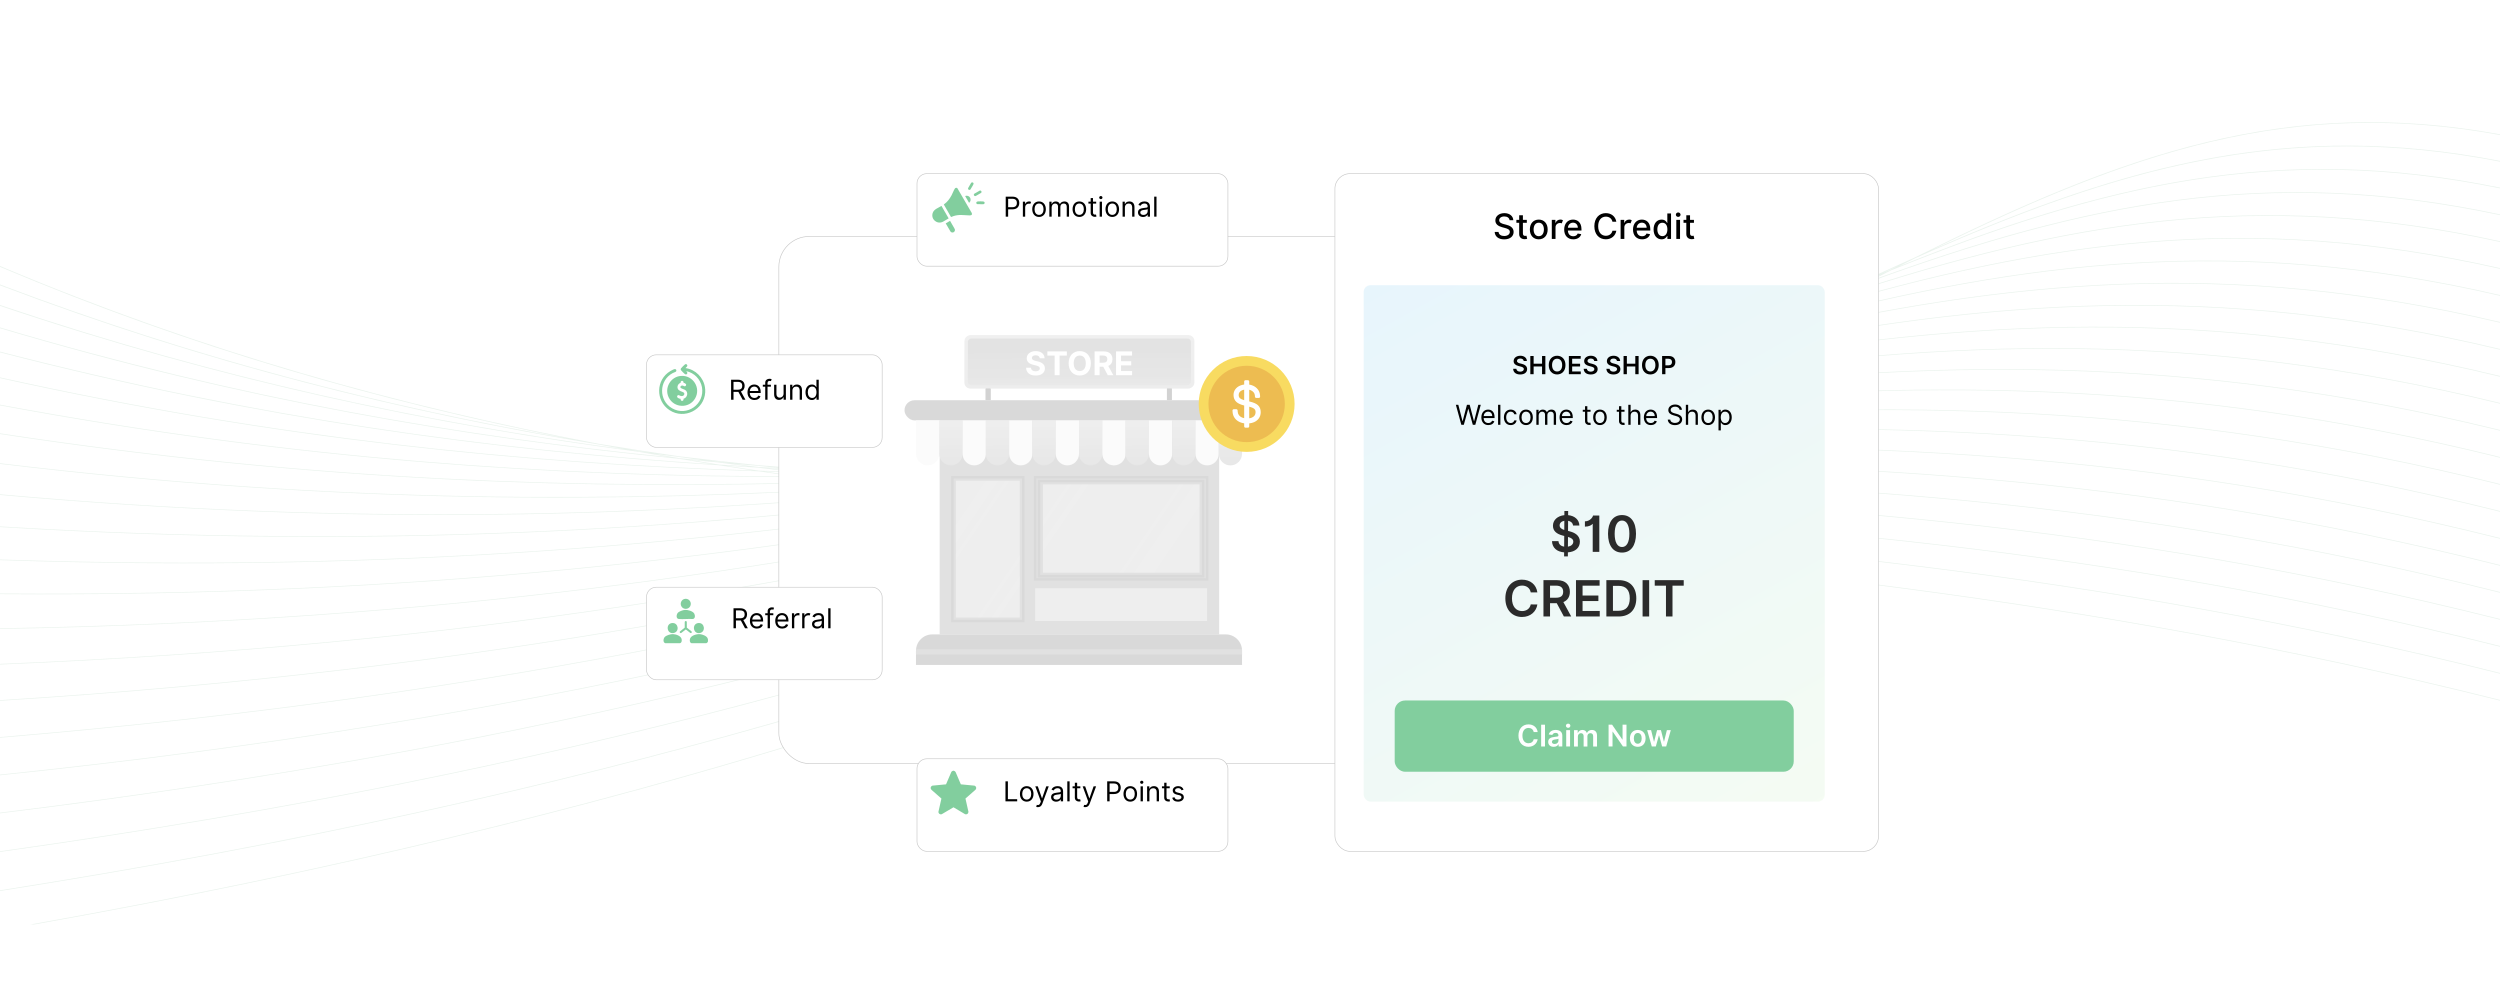 <?xml version="1.0" encoding="UTF-8"?>
<svg id="Layer_1" data-name="Layer 1" xmlns="http://www.w3.org/2000/svg" xmlns:xlink="http://www.w3.org/1999/xlink" viewBox="0 0 1000 400">
  <defs>
    <filter id="drop-shadow-1" x="503.8" y="39.097" width="277.92" height="331.68" filterUnits="userSpaceOnUse">
      <feOffset dx="5" dy="5"/>
      <feGaussianBlur result="blur" stdDeviation="10"/>
      <feFlood flood-color="#000" flood-opacity=".05"/>
      <feComposite in2="blur" operator="in"/>
      <feComposite in="SourceGraphic"/>
    </filter>
    <linearGradient id="linear-gradient" x1="560.633" y1="79.291" x2="702.433" y2="333.385" gradientUnits="userSpaceOnUse">
      <stop offset="0" stop-color="#ceebfc"/>
      <stop offset="1" stop-color="#ebf9e8"/>
    </linearGradient>
    <linearGradient id="Hot_Pink_4" data-name="Hot Pink 4" x1="431.776" y1="134.411" x2="431.558" y2="258.68" gradientTransform="translate(287.017 576.498) rotate(-90)" gradientUnits="userSpaceOnUse">
      <stop offset="0" stop-color="#e6e6e6"/>
      <stop offset=".5" stop-color="#d6d6d6"/>
      <stop offset="1" stop-color="#d0d0d0"/>
    </linearGradient>
    <linearGradient id="Hot_Pink_4-2" data-name="Hot Pink 4" x1="431.838" y1="162.919" x2="431.729" y2="138.114" gradientTransform="translate(287.017 576.499) rotate(-90)" xlink:href="#Hot_Pink_4"/>
    <linearGradient id="Hot_Pink_4-3" data-name="Hot Pink 4" x1="380.274" y1="163.85" x2="380.698" y2="212.125" gradientTransform="matrix(1,0,0,1,0,0)" xlink:href="#Hot_Pink_4"/>
    <linearGradient id="Hot_Pink_4-4" data-name="Hot Pink 4" x1="398.907" y1="163.85" x2="399.33" y2="212.125" gradientTransform="matrix(1,0,0,1,0,0)" xlink:href="#Hot_Pink_4"/>
    <linearGradient id="Hot_Pink_4-5" data-name="Hot Pink 4" x1="417.539" y1="163.85" x2="417.962" y2="212.125" gradientTransform="matrix(1,0,0,1,0,0)" xlink:href="#Hot_Pink_4"/>
    <linearGradient id="Hot_Pink_4-6" data-name="Hot Pink 4" x1="436.171" y1="163.85" x2="436.595" y2="212.125" gradientTransform="matrix(1,0,0,1,0,0)" xlink:href="#Hot_Pink_4"/>
    <linearGradient id="Hot_Pink_4-7" data-name="Hot Pink 4" x1="454.804" y1="163.85" x2="455.227" y2="212.125" gradientTransform="matrix(1,0,0,1,0,0)" xlink:href="#Hot_Pink_4"/>
    <linearGradient id="Hot_Pink_4-8" data-name="Hot Pink 4" x1="473.436" y1="163.85" x2="473.86" y2="212.125" gradientTransform="matrix(1,0,0,1,0,0)" xlink:href="#Hot_Pink_4"/>
    <linearGradient id="Hot_Pink_4-9" data-name="Hot Pink 4" x1="492.069" y1="163.85" x2="492.492" y2="212.125" gradientTransform="matrix(1,0,0,1,0,0)" xlink:href="#Hot_Pink_4"/>
    <filter id="drop-shadow-2" x="336.52" y="39.097" width="184.8" height="97.68" filterUnits="userSpaceOnUse">
      <feOffset dx="5" dy="5"/>
      <feGaussianBlur result="blur-2" stdDeviation="10"/>
      <feFlood flood-color="#000" flood-opacity=".05"/>
      <feComposite in2="blur-2" operator="in"/>
      <feComposite in="SourceGraphic"/>
    </filter>
    <filter id="drop-shadow-3" x="336.52" y="273.337" width="184.8" height="97.44" filterUnits="userSpaceOnUse">
      <feOffset dx="5" dy="5"/>
      <feGaussianBlur result="blur-3" stdDeviation="10"/>
      <feFlood flood-color="#000" flood-opacity=".05"/>
      <feComposite in2="blur-3" operator="in"/>
      <feComposite in="SourceGraphic"/>
    </filter>
    <filter id="drop-shadow-4" x="228.28" y="204.697" width="154.8" height="97.44" filterUnits="userSpaceOnUse">
      <feOffset dx="5" dy="5"/>
      <feGaussianBlur result="blur-4" stdDeviation="10"/>
      <feFlood flood-color="#000" flood-opacity=".05"/>
      <feComposite in2="blur-4" operator="in"/>
      <feComposite in="SourceGraphic"/>
    </filter>
    <filter id="drop-shadow-5" x="228.28" y="111.577" width="154.8" height="97.68" filterUnits="userSpaceOnUse">
      <feOffset dx="5" dy="5"/>
      <feGaussianBlur result="blur-5" stdDeviation="10"/>
      <feFlood flood-color="#000" flood-opacity=".05"/>
      <feComposite in2="blur-5" operator="in"/>
      <feComposite in="SourceGraphic"/>
    </filter>
  </defs>
  <rect width="1000" height="400" fill="#fff"/>
  <g>
    <path d="M755.922,108.035c-1.167.474-2.339.953-3.511,1.433,2.332-1.071,4.649-2.129,6.956-3.173-1.145.577-2.293,1.157-3.445,1.74M735.106,117.186c-1.139.431-2.277.86-3.421,1.296,2.297-.982,4.583-1.953,6.857-2.914-1.141.536-2.289,1.077-3.437,1.618ZM745.791,113.197c-2.326.855-4.663,1.724-7.009,2.602,2.329-1.093,4.644-2.175,6.948-3.245,2.308-.961,4.605-1.909,6.893-2.846-2.263,1.151-4.541,2.314-6.832,3.489ZM713.662,125.948c-1.127.395-2.25.785-3.381,1.185,2.315-.917,4.618-1.825,6.912-2.725-1.177.513-2.347,1.022-3.531,1.54ZM724.682,122.127c-2.366.807-4.744,1.629-7.129,2.458,2.391-1.043,4.77-2.075,7.136-3.097,2.339-.905,4.67-1.8,6.989-2.684-2.318,1.097-4.649,2.205-6.995,3.323ZM735.529,118.48c-2.764.917-5.539,1.847-8.325,2.793,2.743-1.305,5.468-2.596,8.173-3.871,2.742-1.036,5.47-2.056,8.188-3.063-2.66,1.367-5.335,2.744-8.036,4.141ZM691.661,134.274c-1.163.376-2.323.749-3.491,1.129,2.35-.86,4.687-1.71,7.017-2.554-1.172.473-2.348.948-3.526,1.425ZM702.953,130.662c-2.427.765-4.865,1.543-7.311,2.327,2.457-.991,4.9-1.973,7.331-2.946,2.399-.858,4.789-1.71,7.165-2.548-2.382,1.046-4.777,2.102-7.186,3.167ZM714.097,127.195c-2.836.872-5.682,1.755-8.539,2.652,2.803-1.237,5.593-2.465,8.359-3.676,2.82-.988,5.625-1.962,8.422-2.924-2.727,1.302-5.476,2.62-8.242,3.949ZM725.225,123.826c-3.029.9-6.072,1.821-9.125,2.753,2.97-1.425,5.918-2.836,8.842-4.23,2.99-1.022,5.963-2.023,8.925-3.009-2.855,1.478-5.739,2.976-8.642,4.486ZM669.021,142.167c-1.16.344-2.317.684-3.481,1.03,2.342-.786,4.676-1.568,7-2.342-1.167.434-2.346.875-3.519,1.312ZM680.612,138.767c-2.482.719-4.977,1.448-7.478,2.184,2.496-.928,4.981-1.848,7.453-2.76,2.465-.812,4.922-1.618,7.366-2.412-2.434.989-4.88,1.985-7.34,2.989ZM692.044,135.499c-2.9.82-5.81,1.65-8.731,2.491,2.887-1.177,5.752-2.34,8.602-3.494,2.877-.93,5.741-1.847,8.594-2.754-2.804,1.242-5.622,2.492-8.465,3.757ZM703.468,132.314c-3.103.851-6.221,1.72-9.347,2.599,3.053-1.357,6.08-2.699,9.088-4.028,3.064-.967,6.111-1.917,9.148-2.853-2.942,1.415-5.9,2.839-8.889,4.282ZM714.769,129.274c-3.206.848-6.421,1.71-9.65,2.592,3.107-1.499,6.185-2.981,9.241-4.449,3.181-.977,6.351-1.939,9.507-2.883-3.009,1.566-6.035,3.142-9.098,4.741ZM645.776,149.586c-1.165.313-2.327.623-3.495.939,2.356-.721,4.705-1.439,7.044-2.15-1.178.401-2.366.807-3.549,1.211ZM657.634,146.426c-2.53.667-5.069,1.341-7.616,2.021,2.554-.87,5.097-1.733,7.628-2.589,2.508-.755,5.009-1.506,7.496-2.246-2.49.931-4.993,1.869-7.508,2.813ZM669.4,143.358c-2.966.764-5.942,1.538-8.929,2.322,2.95-1.106,5.883-2.203,8.799-3.289,2.945-.872,5.877-1.732,8.8-2.584-2.871,1.174-5.76,2.357-8.669,3.552ZM681.094,140.383c-3.178.798-6.366,1.608-9.565,2.429,3.13-1.284,6.241-2.558,9.327-3.818,3.14-.91,6.264-1.804,9.378-2.687-3.022,1.346-6.071,2.706-9.139,4.077ZM692.699,137.519c-3.282.796-6.573,1.603-9.877,2.429,3.179-1.42,6.343-2.831,9.473-4.224,3.26-.921,6.508-1.828,9.744-2.72-3.084,1.49-6.202,2.997-9.339,4.515ZM704.239,134.769c-3.359.786-6.727,1.587-10.105,2.404,3.224-1.559,6.425-3.107,9.592-4.636,3.315-.909,6.615-1.796,9.906-2.67l-6.145,3.207-3.248,1.695ZM621.935,156.5c-1.198.289-2.402.582-3.604.873,2.386-.66,4.761-1.315,7.129-1.967-1.171.363-2.35.729-3.525,1.093ZM634.069,153.592c-2.592.617-5.188,1.236-7.795,1.863,2.613-.809,5.215-1.613,7.805-2.411,2.563-.699,5.117-1.393,7.661-2.08-2.544.87-5.102,1.747-7.671,2.628ZM646.152,150.747c-3.037.707-6.085,1.423-9.143,2.146,3.014-1.033,6.01-2.058,8.99-3.075,3.015-.81,6.017-1.611,9.009-2.404-2.933,1.102-5.885,2.214-8.855,3.333ZM658.114,147.998c-3.25.738-6.51,1.486-9.781,2.244,3.2-1.205,6.383-2.403,9.54-3.588,3.224-.851,6.438-1.692,9.637-2.52-3.108,1.277-6.242,2.566-9.395,3.864ZM670.034,145.326c-3.372.743-6.757,1.503-10.149,2.27,3.278-1.349,6.523-2.683,9.753-4.009,3.336-.86,6.658-1.706,9.969-2.54-3.168,1.415-6.352,2.839-9.572,4.279ZM681.838,142.774c-3.435.73-6.879,1.473-10.334,2.232,3.308-1.479,6.583-2.943,9.836-4.396,3.402-.853,6.794-1.693,10.172-2.517l-2.96,1.432-6.714,3.248ZM693.605,140.315c-3.486.712-6.982,1.444-10.485,2.186l5.74-2.777,4.087-1.977c3.442-.835,6.871-1.653,10.291-2.455-3.182,1.661-6.384,3.332-9.633,5.024ZM597.458,162.888c-1.198.257-2.399.515-3.601.773,2.387-.591,4.765-1.177,7.136-1.761l-3.535.988ZM609.909,160.237c-2.649.56-5.308,1.125-7.973,1.693,2.647-.739,5.286-1.474,7.911-2.204,2.632-.644,5.254-1.283,7.87-1.918-2.59.805-5.193,1.615-7.808,2.429ZM622.265,157.649c-3.112.647-6.232,1.299-9.363,1.958,3.096-.963,6.177-1.92,9.24-2.87,3.082-.745,6.153-1.482,9.212-2.212-3.011,1.034-6.043,2.076-9.089,3.124ZM634.545,155.125c-3.326.675-6.663,1.359-10.012,2.051,3.272-1.125,6.519-2.24,9.749-3.349,3.303-.785,6.596-1.562,9.876-2.329-3.184,1.201-6.385,2.409-9.613,3.627ZM646.728,152.686c-3.448.681-6.905,1.373-10.373,2.074,3.365-1.27,6.705-2.53,10.023-3.781,3.412-.794,6.809-1.575,10.196-2.347l-5.093,2.097-4.752,1.957ZM658.85,150.326c-3.521.673-7.053,1.361-10.594,2.058l3.504-1.443,6.583-2.711c3.487-.792,6.963-1.572,10.428-2.34-3.279,1.466-6.586,2.945-9.922,4.435ZM670.87,148.073c-3.562.656-7.132,1.323-10.712,2.006,3.354-1.499,6.687-2.989,9.982-4.462l.129-.058c3.521-.776,7.027-1.534,10.526-2.28-3.279,1.585-6.587,3.184-9.925,4.795ZM682.846,145.91c-3.595.633-7.2,1.286-10.811,1.948,3.377-1.63,6.728-3.249,10.044-4.853,3.552-.755,7.095-1.497,10.628-2.222-3.254,1.695-6.542,3.404-9.861,5.127ZM572.362,168.709l-3.612.675c2.406-.524,4.806-1.047,7.197-1.567l-3.584.891ZM585.117,166.339c-2.707.501-5.418,1.003-8.139,1.51,2.707-.673,5.402-1.342,8.088-2.009,2.687-.582,5.366-1.16,8.036-1.734l-7.985,2.234ZM597.786,164.014c-3.181.579-6.371,1.163-9.572,1.753,3.157-.883,6.298-1.762,9.424-2.635,3.16-.677,6.311-1.35,9.449-2.015l-7.34,2.287-1.961.611ZM610.349,161.749c-3.409.609-6.827,1.225-10.255,1.847,3.357-1.046,6.688-2.084,10.006-3.117,3.378-.714,6.744-1.42,10.098-2.119l-3.908,1.345-5.941,2.044ZM622.842,159.542c-3.531.615-7.074,1.241-10.626,1.873l4.322-1.487,5.929-2.04c3.502-.727,6.994-1.447,10.473-2.156-3.34,1.261-6.707,2.532-10.098,3.81ZM635.23,157.416c-3.602.609-7.212,1.228-10.832,1.857,3.171-1.196,6.324-2.386,9.45-3.566l.912-.344c3.565-.724,7.117-1.435,10.659-2.137-3.369,1.387-6.765,2.784-10.189,4.191ZM647.565,155.36c-3.651.597-7.314,1.208-10.982,1.827,3.486-1.433,6.936-2.852,10.365-4.264,3.612-.714,7.217-1.418,10.809-2.108-3.369,1.504-6.761,3.018-10.192,4.545ZM659.792,153.407c-3.674.575-7.353,1.161-11.041,1.762,3.477-1.549,6.91-3.082,10.324-4.607,3.631-.694,7.25-1.372,10.862-2.039-3.352,1.617-6.727,3.242-10.145,4.884ZM671.971,151.539c-3.696.552-7.399,1.121-11.108,1.7,3.451-1.658,6.855-3.298,10.238-4.931,3.651-.672,7.295-1.332,10.929-1.975-3.322,1.723-6.668,3.456-10.059,5.206ZM546.655,173.923l-3.648.58,1.396-.263,5.881-1.108-3.629.792ZM559.727,171.851c-2.762.436-5.531.875-8.308,1.315l4.947-1.08,3.312-.723c2.74-.515,5.47-1.027,8.195-1.537l-8.145,2.025ZM572.684,169.817c-3.258.509-6.524,1.021-9.8,1.537l6.842-1.702,2.808-.699c3.232-.604,6.453-1.203,9.664-1.798-3.155.883-6.325,1.77-9.514,2.661ZM585.563,167.82c-3.491.537-6.993,1.079-10.502,1.626l9.258-2.59.978-.274c3.461-.639,6.912-1.274,10.352-1.903-3.343,1.042-6.698,2.087-10.085,3.14ZM598.33,165.879c-3.611.543-7.23,1.092-10.861,1.649,3.526-1.097,7.025-2.187,10.506-3.272,3.58-.652,7.147-1.295,10.704-1.932-3.425,1.178-6.876,2.364-10.348,3.556ZM611.025,163.991c-3.69.541-7.39,1.091-11.098,1.648,3.565-1.224,7.104-2.44,10.619-3.65,3.654-.652,7.299-1.298,10.933-1.934-3.46,1.304-6.94,2.615-10.454,3.936ZM623.629,162.173c-3.73.529-7.465,1.065-11.211,1.613,3.576-1.345,7.113-2.678,10.632-4.005,3.691-.643,7.37-1.274,11.041-1.897-3.46,1.421-6.941,2.849-10.462,4.289ZM636.153,160.428c-3.763.514-7.532,1.039-11.309,1.574,3.565-1.459,7.094-2.907,10.599-4.347,3.721-.63,7.435-1.25,11.139-1.858-3.446,1.534-6.92,3.077-10.429,4.631ZM648.598,158.765c-3.776.492-7.557.996-11.346,1.511,3.542-1.569,7.053-3.129,10.531-4.678,3.729-.609,7.448-1.202,11.161-1.785-3.415,1.639-6.864,3.29-10.346,4.952ZM660.968,157.193c-3.787.469-7.579.95-11.377,1.444,3.507-1.674,6.986-3.34,10.425-4.992,3.741-.586,7.475-1.16,11.203-1.719-3.38,1.743-6.799,3.5-10.251,5.267ZM533.712,176.742l-8.505,1.11c2.815-.529,5.619-1.056,8.416-1.582l.376-.06,8.026-1.278c-2.761.601-5.53,1.204-8.313,1.809ZM546.976,175.016c-3.334.432-6.676.867-10.027,1.304,3.3-.718,6.583-1.433,9.854-2.146,3.307-.526,6.604-1.048,9.893-1.569-3.225.801-6.462,1.604-9.72,2.411ZM560.15,173.315c-3.571.458-7.154.921-10.743,1.385,3.511-.87,6.999-1.736,10.472-2.599,3.542-.559,7.072-1.115,10.592-1.665-3.42.956-6.86,1.915-10.321,2.879ZM573.217,171.653c-3.697.467-7.402.937-11.117,1.413,3.607-1.005,7.184-2.004,10.747-3,3.667-.573,7.323-1.14,10.969-1.702-3.51,1.091-7.042,2.188-10.599,3.289ZM586.21,170.03c-3.778.466-7.566.94-11.36,1.417,3.652-1.132,7.283-2.26,10.887-3.38,3.737-.575,7.463-1.142,11.179-1.703-3.544,1.216-7.109,2.437-10.706,3.666ZM599.096,168.464c-3.817.457-7.641.921-11.474,1.392,3.662-1.252,7.286-2.494,10.892-3.732,3.781-.569,7.553-1.13,11.315-1.684-3.55,1.334-7.125,2.674-10.733,4.023ZM611.912,166.951c-3.85.446-7.707.901-11.571,1.363,3.656-1.367,7.283-2.728,10.88-4.08,3.806-.558,7.603-1.107,11.392-1.646-3.534,1.445-7.106,2.901-10.701,4.363ZM624.635,165.512c-3.862.428-7.728.863-11.602,1.31,3.63-1.476,7.231-2.945,10.797-4.404,3.819-.542,7.63-1.074,11.433-1.595-3.51,1.554-7.052,3.117-10.628,4.689ZM637.293,164.141c-3.875.409-7.755.829-11.64,1.258,3.606-1.586,7.172-3.162,10.71-4.728,3.825-.522,7.644-1.034,11.456-1.533-3.476,1.658-6.98,3.324-10.526,5.003ZM649.865,162.857c-3.874.384-7.75.776-11.631,1.184,3.566-1.689,7.083-3.364,10.578-5.031,3.825-.499,7.643-.985,11.457-1.458-3.436,1.758-6.894,3.524-10.404,5.305ZM520.345,178.487l-3.709.484c2.465-.391,4.921-.781,7.373-1.171l-3.664.687ZM534.117,178.19c-3.654.374-7.316.749-10.986,1.126,3.59-.775,7.165-1.55,10.718-2.322,3.62-.472,7.229-.942,10.828-1.41-3.502.866-7.019,1.735-10.56,2.606ZM547.497,176.828c-3.787.383-7.581.768-11.385,1.157,3.69-.909,7.361-1.815,11.009-2.718,3.75-.486,7.491-.97,11.222-1.45-3.595,1-7.205,2.003-10.845,3.011ZM560.774,175.496c-3.864.385-7.736.773-11.615,1.165,3.74-1.036,7.453-2.067,11.145-3.095,3.825-.491,7.638-.976,11.443-1.457-3.632,1.125-7.29,2.254-10.974,3.388ZM573.961,174.2c-3.908.379-7.821.762-11.743,1.152,3.75-1.155,7.468-2.304,11.164-3.449,3.87-.488,7.731-.971,11.583-1.448-3.641,1.243-7.307,2.491-11.004,3.745ZM587.06,172.947c-3.938.371-7.883.748-11.833,1.131,3.748-1.272,7.469-2.539,11.159-3.799,3.892-.48,7.775-.952,11.651-1.418-3.627,1.355-7.289,2.718-10.977,4.087ZM600.078,171.746c-3.952.357-7.909.72-11.872,1.092,3.724-1.383,7.415-2.758,11.077-4.127,3.907-.468,7.807-.929,11.7-1.381-3.606,1.465-7.233,2.936-10.905,4.417ZM613.007,170.604c-3.961.341-7.926.692-11.896,1.05,3.701-1.494,7.359-2.977,10.994-4.455,3.91-.452,7.813-.894,11.711-1.327-3.571,1.569-7.17,3.146-10.809,4.733ZM625.854,169.529c-3.961.322-7.924.651-11.892.992,3.66-1.596,7.282-3.183,10.872-4.762,3.913-.434,7.821-.858,11.723-1.27-3.531,1.671-7.1,3.351-10.704,5.041ZM638.629,168.526c-3.962.3-7.925.611-11.892.932,3.621-1.699,7.212-3.39,10.761-5.07,3.907-.411,7.809-.81,11.708-1.198-3.486,1.768-7.016,3.548-10.577,5.336ZM493.385,182.361l-3.758.381c2.501-.321,4.996-.642,7.485-.964l-3.727.583ZM507.077,180.963c-2.892.296-5.787.592-8.691.889,2.876-.451,5.74-.902,8.597-1.353,2.869-.373,5.73-.746,8.583-1.118-2.821.527-5.648,1.054-8.49,1.582ZM518.359,179.805l-7.976.819c3.373-.628,6.733-1.256,10.077-1.882l4.842-.632,5.276-.689c-3.298.715-6.609,1.432-9.938,2.15l-2.281.234ZM534.732,180.344c-3.953.295-7.91.593-11.877.892,3.825-.933,7.624-1.865,11.402-2.794,3.914-.4,7.821-.799,11.717-1.193-3.722,1.029-7.471,2.061-11.243,3.095ZM548.225,179.343c-4.003.294-8.013.592-12.028.892,3.84-1.054,7.66-2.106,11.449-3.155,3.956-.4,7.903-.797,11.843-1.189-3.73,1.147-7.479,2.297-11.264,3.452ZM561.606,178.372c-4.026.288-8.056.58-12.094.876,3.837-1.171,7.641-2.339,11.421-3.502,3.984-.396,7.962-.788,11.931-1.174-3.721,1.261-7.478,2.529-11.258,3.8ZM574.92,177.433c-4.046.28-8.099.566-12.154.856,3.819-1.284,7.606-2.565,11.364-3.839,3.995-.388,7.983-.77,11.965-1.145-3.697,1.371-7.415,2.746-11.175,4.129ZM588.123,176.543c-4.048.267-8.098.539-12.153.819,3.791-1.395,7.544-2.783,11.27-4.165,4.001-.376,7.996-.746,11.985-1.107-3.666,1.478-7.369,2.963-11.102,4.454ZM601.262,175.697c-4.053.253-8.11.515-12.169.782,3.755-1.5,7.483-2.996,11.17-4.483,3.999-.361,7.994-.715,11.984-1.06-3.625,1.579-7.289,3.167-10.985,4.761ZM614.31,174.914c-4.048.235-8.098.476-12.15.728,3.716-1.604,7.396-3.201,11.041-4.789,3.994-.344,7.983-.678,11.97-1.003-3.586,1.68-7.2,3.367-10.861,5.065ZM627.291,174.189c-4.044.215-8.09.443-12.136.676,3.675-1.705,7.299-3.399,10.899-5.087,3.987-.323,7.97-.637,11.951-.939-3.537,1.775-7.1,3.556-10.714,5.35ZM465.81,185.487c-1.263.091-2.53.181-3.795.271,2.541-.248,5.075-.496,7.605-.746-1.267.159-2.539.317-3.809.475ZM479.821,184.466c-2.95.217-5.907.434-8.868.649,2.932-.368,5.853-.737,8.768-1.108,2.931-.294,5.854-.588,8.772-.883-2.882.448-5.771.895-8.672,1.342ZM493.695,183.434c-3.489.261-6.985.522-10.489.781,3.446-.532,6.878-1.066,10.297-1.6,3.459-.351,6.91-.704,10.351-1.056-3.372.625-6.758,1.25-10.16,1.874ZM507.47,182.398c-3.737.282-7.482.564-11.235.846,3.67-.675,7.325-1.351,10.961-2.026,3.704-.379,7.4-.759,11.085-1.137-3.583.771-7.189,1.544-10.81,2.318ZM513.465,181.945l-3.954.299c3.776-.807,7.528-1.614,11.263-2.42,3.839-.394,7.667-.787,11.487-1.178-3.68.904-7.386,1.811-11.11,2.718l-7.686.58ZM535.549,183.188c-4.119.199-8.243.4-12.371.603,3.927-1.066,7.82-2.13,11.691-3.192,4.075-.305,8.145-.607,12.207-.907-3.812,1.162-7.657,2.328-11.527,3.496ZM549.149,182.541c-4.137.194-8.276.391-12.421.59,3.909-1.181,7.796-2.36,11.646-3.535,4.084-.3,8.159-.596,12.231-.888-3.791,1.274-7.602,2.55-11.456,3.832ZM562.647,181.919c-4.141.186-8.285.378-12.431.572,3.884-1.293,7.728-2.581,11.548-3.865,4.093-.293,8.182-.583,12.265-.866-3.759,1.381-7.558,2.768-11.382,4.159ZM576.063,181.334c-4.141.175-8.284.355-12.43.541,3.849-1.401,7.673-2.798,11.456-4.189,4.085-.282,8.164-.557,12.24-.827-3.723,1.486-7.474,2.977-11.266,4.474ZM589.397,180.787c-4.138.163-8.277.334-12.418.509,3.812-1.506,7.577-3.005,11.319-4.499,4.084-.27,8.165-.534,12.244-.789-3.68,1.587-7.391,3.179-11.145,4.78ZM602.636,180.292c-4.129.147-8.258.301-12.388.462,3.769-1.608,7.499-3.209,11.195-4.804,4.073-.253,8.143-.497,12.211-.733-3.634,1.683-7.31,3.376-11.019,5.075ZM615.811,179.847c-4.123.13-8.246.271-12.369.416,3.721-1.706,7.412-3.405,11.058-5.095,4.066-.236,8.132-.465,12.196-.682-3.585,1.778-7.221,3.567-10.885,5.361ZM437.663,187.806c-1.308.054-2.616.107-3.925.161,2.578-.17,5.152-.341,7.719-.514-1.264.118-2.526.236-3.794.353ZM451.919,187.198c-3.022.134-6.05.264-9.082.392,2.998-.28,5.988-.563,8.97-.847,3.001-.209,5.995-.42,8.984-.632-2.948.364-5.905.727-8.872,1.087ZM466.127,186.555c-3.564.164-7.133.327-10.709.487,3.509-.429,7.001-.862,10.484-1.296,3.542-.255,7.074-.512,10.599-.771-3.445.528-6.901,1.055-10.375,1.58ZM480.212,185.892c-3.826.183-7.658.365-11.499.544,3.752-.569,7.492-1.14,11.21-1.712,3.788-.279,7.567-.56,11.338-.842-3.663.671-7.349,1.341-11.049,2.01ZM494.195,185.215c-3.96.193-7.928.385-11.901.576,3.857-.699,7.689-1.399,11.506-2.1,3.924-.294,7.841-.588,11.749-.883-3.764.802-7.547,1.605-11.354,2.407ZM508.082,184.533c-4.043.199-8.09.398-12.144.597,3.909-.825,7.789-1.651,11.653-2.476l5.938-.449,6.047-.456c-3.809.927-7.636,1.855-11.493,2.784ZM510.587,184.41l-1.01.05c3.929-.948,7.824-1.894,11.702-2.839,4.05-.305,8.091-.609,12.126-.911-3.821,1.047-7.668,2.096-11.542,3.146-3.755.184-7.512.369-11.276.555ZM522.768,187.023c-4.229.1-8.459.202-12.693.303,4.001-1.072,7.968-2.143,11.911-3.212,4.178-.205,8.351-.409,12.52-.61-3.883,1.171-7.794,2.344-11.738,3.519ZM536.562,186.7c-4.233.097-8.468.197-12.705.297,3.976-1.186,7.913-2.369,11.828-3.55,4.183-.202,8.361-.401,12.536-.598-3.853,1.28-7.742,2.565-11.659,3.851ZM550.268,186.395c-4.235.091-8.472.185-12.71.282,3.942-1.296,7.86-2.59,11.736-3.879,4.177-.196,8.351-.389,12.522-.577-3.818,1.387-7.661,2.778-11.547,4.174ZM563.878,186.115c-4.226.083-8.452.17-12.679.26,3.908-1.404,7.767-2.803,11.606-4.199,4.172-.188,8.34-.369,12.507-.546-3.775,1.49-7.587,2.985-11.434,4.484ZM577.406,185.866c-4.222.072-8.443.15-12.664.233,3.863-1.507,7.694-3.01,11.485-4.507,4.164-.176,8.327-.349,12.489-.514-3.731,1.589-7.504,3.186-11.309,4.787ZM590.858,185.655c-4.212.059-8.423.124-12.633.196,3.819-1.608,7.601-3.211,11.345-4.807,4.148-.163,8.295-.317,12.441-.466-3.684,1.686-7.391,3.377-11.153,5.077ZM604.217,185.488c-4.198.045-8.394.098-12.589.157,3.773-1.706,7.494-3.403,11.189-5.095,4.139-.148,8.279-.29,12.419-.422-3.635,1.779-7.305,3.566-11.019,5.36ZM408.819,189.259c-1.335.013-2.67.025-4.007.036,2.639-.087,5.273-.176,7.903-.269-1.298.078-2.596.156-3.896.232ZM423.413,189.094c-3.085.041-6.175.078-9.268.112,3.072-.186,6.138-.375,9.196-.568,3.045-.116,6.084-.234,9.117-.356-3.007.274-6.021.544-9.045.812ZM437.942,188.875c-3.656.06-7.317.117-10.984.169,3.592-.322,7.175-.646,10.743-.975,3.616-.149,7.224-.303,10.827-.459-3.516.425-7.042.847-10.585,1.266ZM452.32,188.618c-3.912.075-7.83.147-11.754.214,3.824-.454,7.63-.912,11.422-1.373,3.884-.171,7.757-.346,11.624-.524-3.745.564-7.512,1.125-11.292,1.683ZM466.619,188.329c-4.053.086-8.111.169-12.175.248,3.94-.584,7.861-1.172,11.763-1.762,4.011-.185,8.015-.373,12.011-.564-3.848.694-7.71,1.387-11.6,2.077ZM480.808,188.016c-4.137.094-8.278.186-12.425.275,3.996-.711,7.965-1.425,11.917-2.139,4.093-.196,8.178-.394,12.258-.592-3.894.819-7.808,1.638-11.75,2.456ZM494.893,187.689c-4.186.099-8.377.197-12.571.293,4.016-.835,8.009-1.67,11.977-2.507,4.14-.202,8.272-.406,12.398-.609-3.91.94-7.842,1.881-11.804,2.822ZM508.884,187.355c-4.216.101-8.436.202-12.659.302,4.016-.955,8.007-1.91,11.969-2.865l2.433-.12,10.043-.494c-3.903,1.058-7.826,2.116-11.786,3.176ZM537.767,190.852c-4.32-.005-8.639-.008-12.958-.01,4-1.296,7.957-2.59,11.89-3.882,4.264-.098,8.526-.193,12.787-.285-3.87,1.389-7.778,2.781-11.719,4.176ZM551.583,190.877c-4.314-.011-8.627-.019-12.939-.024,3.957-1.403,7.886-2.802,11.773-4.198,4.252-.091,8.502-.18,12.752-.264-3.827,1.491-7.686,2.986-11.586,4.485ZM565.304,190.923c-4.299-.019-8.597-.034-12.893-.044,3.914-1.506,7.782-3.007,11.623-4.504,4.239-.083,8.479-.162,12.719-.235-3.78,1.589-7.593,3.183-11.449,4.783ZM578.942,190.996c-4.289-.028-8.574-.051-12.858-.07,3.868-1.605,7.695-3.206,11.487-4.801,4.227-.072,8.455-.139,12.684-.199-3.728,1.684-7.506,3.375-11.313,5.07ZM592.501,191.107c-4.274-.041-8.546-.077-12.814-.106,3.816-1.7,7.605-3.396,11.342-5.085,4.208-.059,8.418-.113,12.631-.159-3.68,1.777-7.397,3.56-11.159,5.349ZM379.35,189.767c-1.355-.032-2.711-.065-4.067-.099,2.716.003,5.427.003,8.134-.001-1.353.035-2.711.068-4.067.101ZM394.269,190.085c-3.14-.059-6.283-.123-9.43-.192,3.122-.083,6.234-.171,9.342-.263,3.112-.016,6.218-.037,9.32-.061-3.069.176-6.147.348-9.232.517ZM409.11,190.33c-3.724-.054-7.451-.113-11.184-.179,3.653-.203,7.292-.414,10.922-.629,3.704-.035,7.399-.077,11.09-.122-3.596.315-7.207.625-10.829.93ZM423.813,190.515c-4.001-.043-8.007-.091-12.017-.146,3.901-.332,7.788-.67,11.659-1.012,3.967-.053,7.926-.112,11.879-.176-3.824.449-7.663.894-11.52,1.334ZM438.416,190.647c-4.145-.031-8.294-.068-12.447-.111,4.028-.462,8.043-.928,12.035-1.399,4.094-.068,8.184-.139,12.265-.216-3.932.579-7.882,1.155-11.853,1.726ZM452.916,190.736c-4.23-.02-8.464-.044-12.702-.074,4.083-.59,8.138-1.185,12.18-1.782,4.185-.08,8.364-.165,12.537-.253-3.983.706-7.987,1.408-12.015,2.108ZM467.298,190.792c-4.278-.012-8.56-.029-12.845-.049,4.104-.715,8.189-1.432,12.246-2.152,4.235-.09,8.463-.184,12.687-.28-4.003.829-8.036,1.655-12.089,2.481ZM481.592,190.821c-4.309-.006-8.62-.014-12.935-.026,4.107-.838,8.192-1.677,12.247-2.518,4.259-.097,8.513-.196,12.762-.296-3.995.947-8.025,1.894-12.075,2.84ZM495.781,190.833c-4.324-.002-8.65-.005-12.978-.011,4.093-.957,8.159-1.915,12.195-2.874,4.273-.101,8.54-.203,12.805-.305-3.976,1.063-7.987,2.127-12.022,3.19ZM509.875,190.838c-4.33-.001-8.662-.002-12.994-.004,4.068-1.073,8.112-2.147,12.12-3.219l.773-.019c4.014-.096,8.024-.192,12.033-.287-3.947,1.175-7.921,2.351-11.932,3.529ZM510.956,190.838h-.073c4.036-1.186,8.04-2.372,12.012-3.555,4.271-.101,8.541-.202,12.807-.3-3.912,1.284-7.854,2.57-11.833,3.859-4.305-.002-8.609-.003-12.914-.004ZM539.165,195.613c-4.392-.105-8.78-.208-13.167-.31,4.009-1.399,7.972-2.795,11.909-4.188,4.33.005,8.662.013,12.995.023-3.874,1.488-7.788,2.98-11.737,4.475ZM553.084,195.954c-4.38-.11-8.757-.218-13.13-.322,3.961-1.5,7.889-2.998,11.776-4.492,4.315.011,8.631.025,12.949.043-3.826,1.586-7.692,3.176-11.595,4.771ZM566.918,196.312c-4.364-.117-8.724-.23-13.08-.339,3.914-1.6,7.786-3.195,11.621-4.786,4.298.019,8.598.041,12.9.069-3.777,1.681-7.585,3.366-11.442,5.056ZM580.661,196.693c-4.347-.125-8.689-.246-13.026-.362,3.866-1.696,7.685-3.386,11.47-5.071,4.281.029,8.566.064,12.853.104-3.724,1.77-7.493,3.547-11.298,5.329ZM349.282,189.245c-1.366-.08-2.734-.163-4.102-.246,2.779.102,5.554.2,8.326.293-1.406-.013-2.817-.032-4.225-.048ZM364.538,190.093c-3.214-.169-6.431-.344-9.65-.526,3.17.028,6.333.05,9.492.067,3.195.093,6.386.181,9.572.263-3.131.071-6.269.136-9.414.197ZM379.685,190.845c-3.815-.179-7.633-.365-11.456-.561,3.724-.076,7.436-.162,11.14-.254,3.793.09,7.58.171,11.362.247-3.669.196-7.352.384-11.046.567ZM394.673,191.513c-4.08-.171-8.163-.353-12.25-.541,3.97-.2,7.922-.409,11.865-.624,4.061.076,8.116.144,12.166.205-3.911.326-7.838.646-11.781.96ZM409.596,192.105c-4.231-.16-8.466-.326-12.703-.501,4.101-.329,8.18-.668,12.247-1.011,4.195.06,8.385.116,12.57.163-4.017.456-8.059.904-12.114,1.349ZM424.408,192.633c-4.328-.146-8.659-.299-12.992-.46,4.169-.459,8.318-.925,12.447-1.396,4.277.046,8.549.084,12.816.118-4.07.583-8.157,1.164-12.271,1.738ZM439.096,193.106c-4.373-.134-8.748-.275-13.126-.421,4.191-.587,8.361-1.179,12.507-1.775,4.329.032,8.654.059,12.975.081-4.093.709-8.215,1.414-12.356,2.115ZM453.697,193.533c-4.41-.123-8.82-.249-13.232-.383,4.199-.713,8.374-1.43,12.523-2.151,4.35.021,8.697.039,13.04.052-4.084.83-8.193,1.657-12.33,2.482ZM468.186,193.924c-4.418-.115-8.836-.234-13.255-.357,4.18-.835,8.327-1.673,12.453-2.513,4.367.012,8.73.021,13.091.027-4.069.949-8.162,1.897-12.288,2.842ZM482.579,194.285c-4.424-.108-8.849-.218-13.273-.332,4.159-.954,8.28-1.911,12.38-2.869,4.369.006,8.736.01,13.102.012-4.04,1.063-8.108,2.127-12.21,3.189ZM496.864,194.626c-4.421-.104-8.842-.209-13.262-.317,4.128-1.071,8.219-2.142,12.285-3.213,4.367.002,8.732.003,13.097.004-4.005,1.175-8.05,2.351-12.12,3.526ZM511.06,194.957c-4.417-.102-8.833-.204-13.247-.308,4.092-1.183,8.153-2.366,12.18-3.549h.963c4.034.001,8.068.002,12.102.003-3.965,1.283-7.963,2.567-11.998,3.853ZM514.139,195.028l-2.195-.051c4.051-1.293,8.07-2.584,12.053-3.873,4.345.002,8.688.004,13.033.009-3.922,1.388-7.875,2.777-11.869,4.17l-11.021-.255ZM540.744,200.952c-4.453-.202-8.902-.402-13.344-.6,4.009-1.494,7.969-2.984,11.902-4.473,4.387.105,8.779.213,13.173.323-3.871,1.58-7.782,3.164-11.731,4.75ZM554.77,201.593c-4.439-.205-8.873-.408-13.301-.608,3.958-1.591,7.88-3.18,11.76-4.764,4.371.11,8.746.222,13.125.339-3.82,1.673-7.685,3.352-11.585,5.034ZM568.711,202.247c-4.421-.211-8.835-.417-13.243-.621,3.908-1.686,7.777-3.369,11.605-5.047,4.348.116,8.701.237,13.059.363-3.769,1.764-7.569,3.532-11.42,5.305ZM318.591,187.597c-1.369-.131-2.739-.267-4.109-.401,2.813.21,5.624.414,8.431.612-1.439-.068-2.882-.141-4.322-.211ZM334.214,189.03c-3.285-.291-6.572-.588-9.86-.893,3.222.149,6.438.29,9.65.424,3.272.214,6.54.42,9.806.619-3.192-.043-6.39-.094-9.595-.15ZM349.647,190.337c-3.914-.318-7.829-.644-11.748-.983,3.794.061,7.578.112,11.354.154,3.875.228,7.745.443,11.612.652-3.73.066-7.467.127-11.219.177ZM364.938,191.534c-4.173-.314-8.348-.639-12.524-.974,4.053-.058,8.093-.126,12.12-.203,4.13.217,8.257.425,12.379.622-3.978.193-7.967.379-11.975.555ZM380.184,192.631c-4.343-.301-8.688-.61-13.034-.933,4.196-.188,8.376-.384,12.54-.589,4.277.201,8.55.393,12.819.575-4.092.322-8.196.64-12.324.947ZM395.266,193.641c-4.417-.284-8.835-.579-13.254-.883,4.244-.318,8.47-.645,12.676-.98,4.378.184,8.751.356,13.122.523-4.162.453-8.342.901-12.545,1.341ZM410.28,194.569c-4.469-.267-8.937-.542-13.407-.827,4.276-.45,8.524-.909,12.757-1.373,4.421.166,8.838.326,13.254.476-4.177.581-8.38,1.155-12.604,1.723ZM425.184,195.432c-4.505-.252-9.01-.511-13.515-.779,4.285-.58,8.55-1.164,12.788-1.755,4.445.15,8.887.293,13.328.43-4.176.706-8.374,1.408-12.601,2.104ZM439.983,196.235c-4.517-.238-9.033-.482-13.548-.733,4.269-.705,8.503-1.416,12.719-2.13,4.462.137,8.922.266,13.382.392-4.159.827-8.339,1.652-12.553,2.472ZM454.672,196.988c-4.524-.226-9.047-.456-13.569-.694,4.251-.829,8.472-1.661,12.666-2.497,4.462.125,8.922.245,13.383.362-4.131.945-8.29,1.888-12.481,2.829ZM469.262,197.701c-4.522-.216-9.041-.437-13.559-.662,4.218-.948,8.408-1.898,12.566-2.851,4.46.116,8.92.227,13.38.336-4.099,1.06-8.225,2.119-12.387,3.177ZM483.757,198.383c-4.517-.209-9.032-.42-13.543-.635,4.185-1.064,8.337-2.131,12.458-3.198,4.449.109,8.899.215,13.349.32-4.058,1.171-8.138,2.342-12.264,3.513ZM498.139,199.04c-4.5-.204-8.997-.409-13.491-.617,4.145-1.177,8.246-2.354,12.323-3.532,4.439.104,8.881.207,13.323.31-4.016,1.279-8.068,2.558-12.154,3.839ZM512.432,199.683c-4.488-.201-8.972-.402-13.451-.604,4.102-1.286,8.166-2.572,12.197-3.856l2.943.068,10.33.239c-3.969,1.383-7.977,2.768-12.019,4.154ZM519.208,199.986l-5.979-.267c4.055-1.391,8.079-2.781,12.06-4.17,4.405.102,8.813.206,13.223.311-3.922,1.483-7.875,2.969-11.873,4.458l-7.431-.332ZM542.503,206.836c-4.508-.294-9.007-.585-13.501-.877,4.003-1.582,7.953-3.16,11.877-4.737,4.44.201,8.885.404,13.336.609-3.863,1.665-7.769,3.333-11.712,5.004ZM556.632,207.762c-4.492-.296-8.977-.59-13.455-.881,3.951-1.675,7.865-3.348,11.735-5.016,4.421.205,8.847.411,13.28.623-3.811,1.754-7.667,3.512-11.56,5.275ZM542.637,207.11c4.487.292,8.982.587,13.483.883-3.852,1.742-7.751,3.489-11.687,5.238l-9.974-.833-3.671-.307c3.993-1.663,7.936-3.324,11.849-4.982ZM528.423,206.187c4.506.292,9.019.585,13.539.879-3.907,1.655-7.842,3.311-11.829,4.971-4.586-.383-9.164-.766-13.733-1.149,4.045-1.569,8.059-3.136,12.024-4.701ZM287.296,184.709c-1.364-.184-2.728-.376-4.092-.564,2.839.326,5.676.645,8.512.957-1.471-.127-2.946-.262-4.419-.393ZM303.279,186.793c-3.353-.424-6.705-.856-10.059-1.298,3.268.28,6.532.551,9.792.813,3.345.347,6.686.683,10.026,1.014-3.247-.168-6.5-.344-9.759-.528ZM318.969,188.708c-3.998-.47-7.996-.951-11.995-1.447,3.856.21,7.703.409,11.543.597,3.963.379,7.923.744,11.88,1.1-3.8-.074-7.608-.155-11.427-.249ZM334.568,190.486c-4.258-.47-8.515-.953-12.773-1.448,4.133.096,8.256.183,12.365.256,4.202.37,8.401.732,12.597,1.078-4.05.049-8.113.087-12.189.115ZM350.109,192.139c-4.436-.456-8.871-.922-13.306-1.406,4.285-.034,8.56-.075,12.816-.132,4.367.355,8.733.697,13.096,1.029-4.185.18-8.388.349-12.606.509ZM365.51,193.679c-4.51-.436-9.019-.887-13.527-1.347,4.329-.168,8.643-.344,12.936-.532,4.468.335,8.934.656,13.4.968-4.25.313-8.52.617-12.809.911ZM380.855,195.111c-4.581-.415-9.161-.84-13.739-1.279,4.374-.303,8.732-.614,13.065-.936,4.504.312,9.006.616,13.508.908-4.257.443-8.532.88-12.834,1.307ZM396.036,196.452c-4.596-.393-9.189-.8-13.78-1.214,4.366-.435,8.708-.879,13.027-1.331,4.547.292,9.093.572,13.639.846-4.27.573-8.566,1.14-12.886,1.699ZM411.16,197.706c-4.621-.374-9.238-.755-13.853-1.148,4.361-.567,8.693-1.141,13.004-1.722,4.554.272,9.109.538,13.664.794-4.246.698-8.515,1.39-12.815,2.076ZM426.139,198.891c-4.619-.356-9.234-.721-13.847-1.093,4.338-.694,8.65-1.394,12.934-2.099,4.563.255,9.126.502,13.69.744-4.228.821-8.492,1.636-12.777,2.448ZM441.041,200.01c-4.622-.34-9.24-.685-13.855-1.039,4.312-.819,8.6-1.641,12.854-2.468,4.555.24,9.111.474,13.669.702-4.19.939-8.416,1.873-12.668,2.805ZM455.823,201.078c-4.61-.326-9.215-.659-13.817-.997,4.275-.938,8.522-1.88,12.734-2.825,4.548.227,9.097.449,13.649.667-4.154,1.054-8.348,2.105-12.567,3.155ZM470.516,202.099c-4.601-.315-9.198-.633-13.79-.958,4.237-1.055,8.445-2.112,12.616-3.171,4.533.217,9.069.429,13.609.64-4.109,1.164-8.258,2.328-12.436,3.489ZM485.104,203.087c-4.586-.307-9.165-.617-13.742-.93,4.193-1.168,8.363-2.336,12.487-3.506,4.514.209,9.031.415,13.551.62-4.064,1.272-8.16,2.544-12.296,3.816ZM499.596,204.046c-4.569-.3-9.134-.601-13.692-.905,4.149-1.277,8.261-2.554,12.338-3.831,4.499.204,9.002.406,13.509.607-4.016,1.375-8.065,2.752-12.155,4.129ZM513.987,204.985c-4.547-.296-9.088-.592-13.623-.889,4.102-1.382,8.158-2.764,12.185-4.144l6.623.296,6.832.305c-3.966,1.476-7.975,2.953-12.017,4.432ZM526.033,205.767c-3.777-.245-7.549-.489-11.317-.734,4.052-1.483,8.072-2.966,12.047-4.445,4.458.199,8.922.4,13.39.602-3.916,1.572-7.861,3.147-11.856,4.724l-2.265-.147ZM514.102,205.258c3.954.257,7.913.514,11.878.771l1.739.113c-3.957,1.561-7.963,3.125-12,4.69-4.601-.386-9.195-.772-13.778-1.16,4.096-1.472,8.143-2.943,12.162-4.413ZM499.703,204.317c4.55.299,9.107.596,13.669.893-4.011,1.466-8.047,2.933-12.135,4.401-4.629-.392-9.248-.787-13.861-1.183,4.146-1.37,8.258-2.74,12.327-4.11ZM485.198,203.358c4.572.305,9.152.608,13.737.909-4.06,1.366-8.16,2.732-12.295,4.097-4.645-.4-9.285-.802-13.915-1.208,4.194-1.265,8.353-2.531,12.474-3.797ZM470.598,202.37c4.595.315,9.195.626,13.801.935-4.11,1.262-8.261,2.523-12.445,3.784-4.663-.41-9.317-.825-13.966-1.244,4.241-1.156,8.438-2.315,12.61-3.475ZM455.894,201.348c4.614.326,9.234.646,13.858.964-4.157,1.155-8.344,2.308-12.571,3.459-4.683-.423-9.359-.851-14.028-1.286,4.283-1.043,8.525-2.089,12.741-3.137ZM441.099,200.28c4.628.34,9.259.676,13.895,1.005-4.201,1.043-8.426,2.085-12.693,3.122-4.701-.438-9.396-.882-14.084-1.335,4.329-.926,8.618-1.858,12.883-2.792ZM426.186,199.16c4.645.357,9.295.705,13.947,1.048-4.245.929-8.514,1.855-12.823,2.775-4.711-.456-9.416-.921-14.115-1.394,4.362-.804,8.689-1.615,12.991-2.429ZM411.191,197.975c4.648.376,9.298.746,13.952,1.105-4.279.809-8.586,1.613-12.926,2.411-4.726-.476-9.448-.959-14.163-1.456,4.407-.68,8.787-1.367,13.137-2.061ZM396.055,196.72c4.665.399,9.334.784,14.004,1.163-4.319.687-8.674,1.367-13.05,2.04-4.717-.499-9.428-1.01-14.135-1.53,4.42-.55,8.813-1.108,13.182-1.674ZM380.859,195.378c4.645.421,9.291.833,13.94,1.233-4.333.559-8.685,1.113-13.069,1.656-4.729-.524-9.454-1.057-14.173-1.607,4.457-.418,8.895-.845,13.303-1.282ZM365.493,193.945c4.65.449,9.302.882,13.955,1.306-4.36.43-8.749.85-13.157,1.261-4.694-.549-9.383-1.115-14.068-1.691,4.445-.281,8.868-.574,13.27-.876ZM350.078,192.404c4.611.475,9.222.936,13.834,1.385-4.35.296-8.724.581-13.117.856-4.675-.577-9.347-1.165-14.014-1.772,4.453-.144,8.883-.301,13.297-.469ZM334.524,190.75c4.56.502,9.119.989,13.68,1.462-4.33.161-8.679.31-13.046.447-4.598-.603-9.193-1.223-13.786-1.856,4.402-.004,8.784-.023,13.152-.053ZM318.902,188.97c4.469.526,8.937,1.036,13.404,1.533-4.269.025-8.556.035-12.857.035-4.529-.628-9.056-1.268-13.58-1.93,4.358.135,8.702.257,13.033.363ZM303.191,187.053c4.28.54,8.56,1.069,12.838,1.58-4.126-.107-8.267-.229-12.419-.363-4.341-.642-8.68-1.3-13.018-1.974,4.209.266,8.41.519,12.598.756ZM287.187,184.966c4.05.548,8.098,1.078,12.145,1.596-3.865-.226-7.737-.463-11.619-.713-4.076-.638-8.152-1.29-12.225-1.961,3.906.372,7.806.732,11.699,1.078ZM271.477,182.761c3.401.492,6.8.972,10.198,1.445-3.3-.304-6.604-.616-9.915-.941-3.412-.572-6.823-1.151-10.234-1.744,3.32.425,6.637.837,9.95,1.24ZM251.34,179.715c2.876.454,5.751.9,8.624,1.338-1.495-.193-2.993-.394-4.489-.591-1.378-.245-2.756-.498-4.135-.747ZM0,114.12c82.536,31.31,161.482,50.732,239.374,63.66,3.461.655,6.921,1.295,10.382,1.926-80.108-10.833-162.33-28.146-249.756-57.693v.307c89.459,30.213,173.47,47.624,255.344,58.397,4.118.733,8.237,1.445,12.356,2.142-84.552-8.457-172.444-23.531-267.7-51.881v.299c96.733,28.775,185.874,43.867,271.634,52.244,4.357.728,8.715,1.443,13.074,2.135-88.495-5.856-181.712-18.347-284.708-45.007v.292c104.121,26.936,198.248,39.398,287.611,45.168,4.554.715,9.11,1.409,13.668,2.088-92.114-3.057-190.475-12.672-301.279-37.234v.283c111.704,24.749,210.764,34.315,303.527,37.287,4.644.685,9.291,1.354,13.94,2.004-95.441-.088-198.786-6.568-317.468-28.664v.277c119.478,22.235,223.414,28.651,319.39,28.652,4.699.653,9.402,1.288,14.107,1.908-98.553,3.037-206.792-.072-333.497-19.379v.273c127.393,19.405,236.123,22.441,335.109,19.321,4.738.62,9.481,1.223,14.226,1.812-101.456,6.298-214.494,6.772-349.336-9.444v.269c135.472,16.285,248.94,15.731,350.765,9.35,4.748.587,9.5,1.16,14.257,1.719-104.17,9.68-221.925,13.93-365.022,1.085v.266c143.671,12.892,261.799,8.558,366.28-1.202,4.761.557,9.526,1.097,14.296,1.628-106.711,13.172-229.109,21.374-380.577,12.157v.264c152.011,9.247,274.75.958,381.735-12.293,4.743.526,9.491,1.042,14.245,1.545-109.089,16.758-236.046,29.072-395.98,23.724v.263c160.439,5.363,287.699-7.039,397.026-23.875,4.743.501,9.492.989,14.246,1.47-111.317,20.432-242.78,36.995-411.272,35.737v.264c168.978,1.262,300.722-15.393,412.251-35.902,4.726.477,9.458.945,14.196,1.404-113.405,24.181-249.311,45.123-426.447,48.159v.263c177.598-3.043,313.762-24.077,427.356-48.334,4.709.456,9.423.904,14.145,1.344-115.368,27.998-255.647,53.44-441.5,60.959v.263c186.3-7.534,326.821-33.07,442.358-61.143,4.688.437,9.382.867,14.084,1.292-117.208,31.875-261.809,61.918-456.442,74.096v.265c195.065-12.2,339.89-42.338,457.251-74.287,4.665.421,9.336.839,14.017,1.25C352.329,243.101,203.467,277.84,0,294.836v.266c203.887-17.026,352.96-51.86,472.038-87.739,4.646.408,9.302.812,13.964,1.213C365.433,248.36,212.356,287.881,0,309.843v.268c212.765-21.998,366.042-61.616,486.737-101.472,4.625.398,9.257.793,13.898,1.187C378.532,253.63,221.279,298.007,0,325.071v.269c221.679-27.105,379.125-71.578,501.342-115.454,4.596.389,9.2.777,13.813,1.164C391.603,258.911,230.238,308.213,0,340.504v.271c230.63-32.336,392.175-81.736,515.834-129.669,4.58.384,9.169.768,13.766,1.152C404.68,264.208,239.223,318.496,0,356.127v.273c239.607-37.681,405.239-92.066,530.258-144.087l4.133.345,9.539.797c-124.139,55.145-290.137,113.44-531.736,156.327h1.541c241.134-42.916,406.864-101.176,530.832-156.275,139.703,11.676,287.801,24.707,455.434,66.747v-.287c-167.435-41.973-315.376-55.017-454.931-66.683,3.942-1.753,7.847-3.503,11.704-5.249,136.48,8.995,279.975,20.437,443.226,61.436v-.289c-163.047-40.93-306.386-52.389-442.713-61.379,3.9-1.766,7.758-3.528,11.575-5.286,133.278,6.358,272.232,16.218,431.138,56.165v-.289c-158.7-39.876-297.498-49.758-430.62-56.116,3.857-1.778,7.666-3.549,11.441-5.317,130.103,3.762,264.577,12.045,419.179,50.926v-.289c-154.391-38.809-288.709-47.117-418.649-50.886,3.811-1.786,7.59-3.568,11.32-5.342,126.95,1.206,257.001,7.919,407.329,45.72v-.288c-150.112-37.725-280.007-44.471-406.786-45.689,3.771-1.795,7.493-3.583,11.182-5.365,123.822-1.313,249.515,3.845,395.604,40.547v-.289c-145.868-36.626-271.405-41.82-395.048-40.528,3.722-1.799,7.402-3.59,11.044-5.374,120.724-3.797,242.118-.197,384.004,35.391v-.289c-141.658-35.508-262.893-39.15-383.428-35.383,3.675-1.801,7.318-3.596,10.915-5.38,117.653-6.247,234.8-4.208,372.513,30.245v-.29c-137.478-34.371-254.467-36.458-371.921-30.25,3.627-1.801,7.206-3.591,10.756-5.373,114.62-8.669,227.588-8.187,361.166,25.111v-.288c-133.33-33.213-246.136-33.754-360.541-25.136,3.573-1.795,7.119-3.583,10.617-5.358,111.615-11.061,220.458-12.136,349.925,19.982v-.289c-129.209-32.03-237.885-31.022-349.269-20.025,3.528-1.791,7.004-3.567,10.457-5.335,108.648-13.429,213.423-16.072,338.812,14.842v-.291c-125.116-30.823-229.716-28.259-338.113-14.909,3.472-1.778,6.915-3.548,10.314-5.301,105.712-15.772,206.468-19.986,327.799,9.696v-.288c-121.041-29.587-221.618-25.467-327.054-9.792,3.418-1.764,6.787-3.51,10.135-5.247,102.818-18.097,199.619-23.886,316.92,4.533v-.29c-116.991-28.318-213.604-22.637-316.118-4.659,3.354-1.741,6.681-3.471,9.969-5.184,99.961-20.402,192.857-27.787,306.149-.666v-.291c-112.955-27.015-205.648-19.759-305.267.497,3.29-1.714,6.535-3.408,9.758-5.09,97.151-22.695,186.2-31.692,295.508-5.905v-.289c-108.929-25.672-197.755-16.838-294.507,5.672l2.315-1.208,7.219-3.768c94.379-24.973,179.636-35.591,284.973-11.183v-.291c-104.911-24.285-189.919-13.861-283.834,10.88,3.138-1.637,6.243-3.254,9.323-4.856,91.641-27.234,173.142-39.497,274.511-16.511v-.291c-100.881-22.85-182.101-10.826-273.189,16.114,3.019-1.57,6.016-3.124,8.983-4.659,88.962-29.494,166.78-43.42,264.205-21.91v-.291c-96.815-21.352-174.285-7.754-262.532,21.338,2.89-1.492,5.756-2.968,8.6-4.425,86.304-31.731,160.468-47.337,253.933-27.36v-.295c-92.696-19.789-166.424-4.618-251.795,26.558,2.686-1.374,5.346-2.725,7.994-4.066,83.705-33.967,154.283-51.287,243.801-32.906v-.29c-88.376-18.123-158.311-1.504-240.59,31.574,2.28-1.149,4.547-2.286,6.8-3.408,81.164-36.202,148.211-55.27,233.791-38.554v-.298c-83.348-16.261-149.134,1.374-227.449,35.71,80.332-39.544,144.582-61.261,227.449-46.059v-.287c-85.141-15.599-150.655,7.703-234.068,49.273-6.724,2.999-13.544,6.113-20.48,9.337-6.91,2.876-13.916,5.856-21.034,8.931-7.13,2.758-14.355,5.61-21.691,8.546-7.366,2.636-14.827,5.357-22.399,8.152-7.539,2.483-15.171,5.04-22.91,7.659-7.758,2.335-15.607,4.734-23.56,7.184-7.976,2.176-16.039,4.404-24.208,6.675-8.159,1.996-16.404,4.034-24.748,6.105-8.38,1.813-16.844,3.659-25.402,5.527-5.054.95-10.132,1.907-15.245,2.87-3.565.672-7.15,1.347-10.747,2.024-8.797,1.401-17.675,2.814-26.639,4.228-9.015,1.172-18.1,2.345-27.272,3.51-9.212.923-18.495,1.835-27.854,2.729-9.406.655-18.874,1.29-28.418,1.892-9.668.367-19.392.702-29.185.992-9.862.05-19.774.056-29.747.004-10.067-.294-20.177-.647-30.339-1.071-10.274-.671-20.582-1.416-30.933-2.249-10.481-1.087-20.985-2.264-31.523-3.545-10.675-1.546-21.363-3.199-32.07-4.976C160.45,162.567,81.382,140.784,0,106.409v.332c77.317,32.633,152.547,53.911,227.682,68.777-74.103-12.919-149.271-31.948-227.682-61.714v.316Z" fill="#2e894c" opacity=".1"/>
    <g>
      <rect x="311.537" y="94.578" width="308.028" height="210.844" rx="12.173" ry="12.173" fill="#fff" stroke="#c6c6c6" stroke-miterlimit="10" stroke-width=".25"/>
      <rect x="528.968" y="64.457" width="217.431" height="271.085" rx="6.047" ry="6.047" fill="#fff" filter="url(#drop-shadow-1)" stroke="#c6c6c6" stroke-miterlimit="10" stroke-width=".25"/>
      <g>
        <path d="M601.718,86.579c-1.254,0-2.044.642-2.044,1.508-.006.975,1.054,1.348,1.85,1.552l.995.259c1.294.318,2.93,1.029,2.93,2.865,0,1.726-1.378,2.984-3.771,2.984-2.283,0-3.711-1.139-3.811-2.984h1.543c.089,1.109,1.074,1.637,2.258,1.637,1.309,0,2.259-.657,2.259-1.651,0-.905-.841-1.264-1.931-1.553l-1.203-.328c-1.637-.442-2.651-1.273-2.651-2.691,0-1.756,1.566-2.925,3.611-2.925,2.069,0,3.512,1.185,3.557,2.815h-1.482c-.109-.94-.94-1.487-2.109-1.487Z"/>
        <path d="M610.727,89.13h-1.566v4.204c0,.86.433,1.02.915,1.02.238,0,.423-.045.522-.065l.269,1.228c-.175.065-.493.154-.966.159-1.174.024-2.233-.646-2.228-2.034v-4.513h-1.119v-1.193h1.119v-1.83h1.488v1.83h1.566v1.193Z"/>
        <path d="M611.941,91.792c0-2.378,1.408-3.955,3.562-3.955s3.562,1.577,3.562,3.955c0,2.362-1.408,3.939-3.562,3.939s-3.562-1.577-3.562-3.939ZM617.562,91.787c0-1.463-.656-2.706-2.054-2.706-1.408,0-2.064,1.243-2.064,2.706,0,1.467.656,2.695,2.064,2.695,1.397,0,2.054-1.228,2.054-2.695Z"/>
        <path d="M620.718,87.937h1.438v1.214h.079c.279-.821,1.035-1.328,1.94-1.328.418,0,.746.109,1,.278l-.477,1.244c-.18-.09-.403-.149-.691-.149-1.03,0-1.801.721-1.801,1.716v4.666h-1.487v-7.641Z"/>
        <path d="M625.674,91.807c0-2.348,1.403-3.97,3.532-3.97,1.731,0,3.383,1.079,3.383,3.84v.527h-5.433c.04,1.473.895,2.299,2.169,2.299.846,0,1.492-.368,1.761-1.09l1.408.254c-.338,1.243-1.518,2.064-3.184,2.064-2.254,0-3.637-1.552-3.637-3.925ZM631.131,91.09c-.005-1.169-.761-2.024-1.915-2.024-1.209,0-1.994.94-2.055,2.024h3.97Z"/>
        <path d="M644.977,88.703c-.253-1.317-1.343-2.049-2.641-2.049-1.757,0-3.069,1.357-3.069,3.83,0,2.492,1.318,3.83,3.063,3.83,1.289,0,2.383-.716,2.647-2.019l1.553.005c-.334,2.015-1.971,3.418-4.209,3.418-2.647,0-4.581-1.976-4.581-5.233s1.945-5.233,4.581-5.233c2.154,0,3.86,1.273,4.209,3.452h-1.553Z"/>
        <path d="M648.245,87.937h1.438v1.214h.079c.279-.821,1.035-1.328,1.94-1.328.418,0,.746.109,1,.278l-.477,1.244c-.18-.09-.403-.149-.691-.149-1.03,0-1.801.721-1.801,1.716v4.666h-1.487v-7.641Z"/>
        <path d="M653.201,91.807c0-2.348,1.403-3.97,3.532-3.97,1.731,0,3.383,1.079,3.383,3.84v.527h-5.433c.04,1.473.895,2.299,2.169,2.299.846,0,1.492-.368,1.761-1.09l1.408.254c-.338,1.243-1.518,2.064-3.184,2.064-2.254,0-3.637-1.552-3.637-3.925ZM658.658,91.09c-.005-1.169-.761-2.024-1.915-2.024-1.209,0-1.994.94-2.055,2.024h3.97Z"/>
        <path d="M661.435,91.772c0-2.477,1.357-3.935,3.203-3.935,1.423,0,1.93.865,2.198,1.338h.09v-3.785h1.487v10.188h-1.452v-1.188h-.125c-.269.487-.815,1.338-2.208,1.338-1.855,0-3.193-1.482-3.193-3.955ZM666.951,91.757c0-1.597-.697-2.656-1.995-2.656-1.343,0-2.019,1.139-2.019,2.656,0,1.532.691,2.701,2.019,2.701,1.283,0,1.995-1.095,1.995-2.701Z"/>
        <path d="M670.338,85.872c0-.487.423-.891.94-.891.513,0,.94.403.94.891s-.428.886-.94.886c-.518,0-.94-.398-.94-.886ZM670.527,87.937h1.487v7.641h-1.487v-7.641Z"/>
        <path d="M677.579,89.13h-1.566v4.204c0,.86.433,1.02.915,1.02.238,0,.423-.045.522-.065l.269,1.228c-.175.065-.493.154-.965.159-1.175.024-2.234-.646-2.228-2.034v-4.513h-1.12v-1.193h1.12v-1.83h1.487v1.83h1.566v1.193Z"/>
      </g>
      <rect x="545.473" y="114.084" width="184.423" height="206.554" rx="2.729" ry="2.729" fill="url(#linear-gradient)" opacity=".5"/>
      <g>
        <path d="M608.11,143.416c-.824,0-1.315.402-1.319.949-.007.608.641.86,1.237,1.003l.683.171c1.096.259,2.137.835,2.141,2.098-.004,1.283-1.017,2.154-2.763,2.154-1.695,0-2.772-.815-2.826-2.262h1.298c.053.765.693,1.135,1.518,1.135.86,0,1.451-.416,1.454-1.038-.003-.565-.522-.81-1.308-1.01l-.829-.214c-1.198-.309-1.94-.91-1.94-1.955-.004-1.287,1.145-2.147,2.673-2.147,1.551,0,2.6.871,2.624,2.102h-1.27c-.067-.619-.586-.985-1.372-.985Z"/>
        <path d="M612.131,142.4h1.319v3.082h3.374v-3.082h1.322v7.281h-1.322v-3.093h-3.374v3.093h-1.319v-7.281Z"/>
        <path d="M622.845,149.781c-1.913,0-3.346-1.391-3.346-3.74,0-2.353,1.433-3.74,3.346-3.74,1.909,0,3.346,1.387,3.346,3.74s-1.437,3.74-3.346,3.74ZM622.845,143.484c-1.184,0-2.019.899-2.019,2.557s.836,2.557,2.019,2.557c1.188,0,2.019-.899,2.019-2.557s-.832-2.557-2.019-2.557Z"/>
        <path d="M627.546,142.4h4.736v1.105h-3.417v1.977h3.172v1.106h-3.172v1.987h3.445v1.105h-4.765v-7.281Z"/>
        <path d="M636.32,143.416c-.824,0-1.315.402-1.319.949-.007.608.641.86,1.237,1.003l.683.171c1.096.259,2.137.835,2.141,2.098-.004,1.283-1.017,2.154-2.763,2.154-1.695,0-2.772-.815-2.826-2.262h1.298c.053.765.693,1.135,1.518,1.135.86,0,1.451-.416,1.454-1.038-.003-.565-.522-.81-1.308-1.01l-.829-.214c-1.198-.309-1.94-.91-1.94-1.955-.004-1.287,1.145-2.147,2.673-2.147,1.551,0,2.6.871,2.624,2.102h-1.27c-.067-.619-.586-.985-1.372-.985Z"/>
        <path d="M645.408,143.416c-.824,0-1.315.402-1.319.949-.007.608.641.86,1.237,1.003l.683.171c1.096.259,2.137.835,2.141,2.098-.004,1.283-1.017,2.154-2.763,2.154-1.695,0-2.772-.815-2.826-2.262h1.298c.053.765.693,1.135,1.518,1.135.86,0,1.451-.416,1.454-1.038-.003-.565-.522-.81-1.308-1.01l-.829-.214c-1.198-.309-1.94-.91-1.94-1.955-.004-1.287,1.145-2.147,2.673-2.147,1.551,0,2.6.871,2.624,2.102h-1.27c-.067-.619-.586-.985-1.372-.985Z"/>
        <path d="M649.428,142.4h1.319v3.082h3.374v-3.082h1.322v7.281h-1.322v-3.093h-3.374v3.093h-1.319v-7.281Z"/>
        <path d="M660.143,149.781c-1.913,0-3.346-1.391-3.346-3.74,0-2.353,1.433-3.74,3.346-3.74,1.909,0,3.346,1.387,3.346,3.74s-1.437,3.74-3.346,3.74ZM660.143,143.484c-1.184,0-2.019.899-2.019,2.557s.836,2.557,2.019,2.557c1.188,0,2.019-.899,2.019-2.557s-.832-2.557-2.019-2.557Z"/>
        <path d="M664.844,142.4h2.731c1.675,0,2.567,1.02,2.567,2.41,0,1.401-.903,2.411-2.585,2.411h-1.394v2.46h-1.319v-7.281ZM667.379,146.136c.981,0,1.419-.551,1.419-1.326,0-.774-.438-1.308-1.426-1.308h-1.209v2.634h1.216Z"/>
      </g>
      <g>
        <path d="M582.341,161.914h.984l1.672,6.516h.078l1.703-6.516h1.094l1.703,6.516h.078l1.672-6.516h.984l-2.188,8h-1l-1.766-6.375h-.062l-1.766,6.375h-1l-2.188-8Z"/>
        <path d="M592.544,166.961c0-1.844,1.078-3.125,2.703-3.125,1.25,0,2.578.766,2.578,3v.391h-4.356c.043,1.285.789,1.984,1.871,1.984.723,0,1.266-.312,1.5-.938l.891.25c-.281.906-1.172,1.516-2.391,1.516-1.734,0-2.797-1.234-2.797-3.078ZM596.888,166.43c0-1.016-.641-1.766-1.641-1.766-1.055,0-1.715.832-1.777,1.766h3.418Z"/>
        <path d="M600.153,169.914h-.922v-8h.922v8Z"/>
        <path d="M601.56,166.946c0-1.828,1.078-3.109,2.703-3.109,1.266,0,2.219.75,2.375,1.875h-.922c-.141-.547-.625-1.047-1.438-1.047-1.078,0-1.797.891-1.797,2.25,0,1.391.703,2.297,1.797,2.297.719,0,1.266-.391,1.438-1.047h.922c-.156,1.062-1.031,1.875-2.359,1.875-1.688,0-2.719-1.297-2.719-3.094Z"/>
        <path d="M607.7,166.946c0-1.875,1.094-3.109,2.719-3.109s2.719,1.234,2.719,3.109c0,1.859-1.094,3.094-2.719,3.094s-2.719-1.234-2.719-3.094ZM612.216,166.946c0-1.203-.562-2.281-1.797-2.281s-1.797,1.078-1.797,2.281.562,2.266,1.797,2.266,1.797-1.062,1.797-2.266Z"/>
        <path d="M614.544,163.914h.891v.938h.078c.25-.641.828-1.016,1.609-1.016.789,0,1.312.375,1.609,1.016h.062c.309-.621.938-1.016,1.797-1.016,1.07,0,1.828.652,1.828,2.062v4.016h-.922v-4.016c0-.887-.562-1.234-1.219-1.234-.844,0-1.328.57-1.328,1.344v3.906h-.938v-4.109c0-.684-.488-1.141-1.188-1.141-.719,0-1.359.621-1.359,1.5v3.75h-.922v-6Z"/>
        <path d="M623.825,166.961c0-1.844,1.078-3.125,2.703-3.125,1.25,0,2.578.766,2.578,3v.391h-4.356c.043,1.285.789,1.984,1.871,1.984.723,0,1.266-.312,1.5-.938l.891.25c-.281.906-1.172,1.516-2.391,1.516-1.734,0-2.797-1.234-2.797-3.078ZM628.169,166.43c0-1.016-.641-1.766-1.641-1.766-1.055,0-1.715.832-1.777,1.766h3.418Z"/>
        <path d="M636.216,164.696h-1.281v3.5c0,.781.391.906.797.906.203,0,.328-.031.406-.047l.188.828c-.125.047-.344.109-.688.109-.781,0-1.625-.5-1.625-1.547v-3.75h-.906v-.781h.906v-1.438h.922v1.438h1.281v.781Z"/>
        <path d="M637.263,166.946c0-1.875,1.094-3.109,2.719-3.109s2.719,1.234,2.719,3.109c0,1.859-1.094,3.094-2.719,3.094s-2.719-1.234-2.719-3.094ZM641.778,166.946c0-1.203-.562-2.281-1.797-2.281s-1.797,1.078-1.797,2.281.562,2.266,1.797,2.266,1.797-1.062,1.797-2.266Z"/>
        <path d="M649.81,164.696h-1.281v3.5c0,.781.391.906.797.906.203,0,.328-.031.406-.047l.188.828c-.125.047-.344.109-.688.109-.781,0-1.625-.5-1.625-1.547v-3.75h-.906v-.781h.906v-1.438h.922v1.438h1.281v.781Z"/>
        <path d="M652.247,169.914h-.922v-8h.922v2.938h.078c.281-.621.82-1.016,1.766-1.016,1.227,0,2.047.723,2.047,2.266v3.812h-.922v-3.75c0-.953-.523-1.5-1.391-1.5-.91,0-1.578.594-1.578,1.641v3.609Z"/>
        <path d="M657.544,166.961c0-1.844,1.078-3.125,2.703-3.125,1.25,0,2.578.766,2.578,3v.391h-4.356c.043,1.285.789,1.984,1.871,1.984.723,0,1.266-.312,1.5-.938l.891.25c-.281.906-1.172,1.516-2.391,1.516-1.734,0-2.797-1.234-2.797-3.078ZM661.888,166.43c0-1.016-.641-1.766-1.641-1.766-1.055,0-1.715.832-1.777,1.766h3.418Z"/>
        <path d="M670.028,162.664c-1.062,0-1.766.562-1.766,1.328,0,.859.953,1.172,1.547,1.328l.812.219c.828.219,2.25.703,2.25,2.203,0,1.297-1.047,2.312-2.891,2.312-1.719,0-2.781-.891-2.875-2.203h1c.078.906.922,1.328,1.875,1.328,1.109,0,1.953-.578,1.953-1.453,0-.797-.75-1.094-1.594-1.328l-.984-.281c-1.25-.359-2.031-1-2.031-2.078,0-1.344,1.203-2.234,2.734-2.234,1.547,0,2.66.902,2.703,2.109h-.938c-.094-.789-.828-1.25-1.797-1.25Z"/>
        <path d="M675.263,169.914h-.922v-8h.922v2.938h.078c.281-.621.82-1.016,1.766-1.016,1.227,0,2.047.723,2.047,2.266v3.812h-.922v-3.75c0-.953-.523-1.5-1.391-1.5-.91,0-1.578.594-1.578,1.641v3.609Z"/>
        <path d="M680.56,166.946c0-1.875,1.094-3.109,2.719-3.109s2.719,1.234,2.719,3.109c0,1.859-1.094,3.094-2.719,3.094s-2.719-1.234-2.719-3.094ZM685.075,166.946c0-1.203-.562-2.281-1.797-2.281s-1.797,1.078-1.797,2.281.562,2.266,1.797,2.266,1.797-1.062,1.797-2.266Z"/>
        <path d="M687.403,163.914h.891v.953h.109c.203-.312.562-1.031,1.734-1.031,1.516,0,2.562,1.203,2.562,3.094,0,1.906-1.047,3.109-2.547,3.109-1.156,0-1.547-.719-1.75-1.047h-.078v3.172h-.922v-8.25ZM690.028,169.211c1.156,0,1.75-1.016,1.75-2.297,0-1.266-.578-2.25-1.75-2.25-1.125,0-1.719.906-1.719,2.25,0,1.359.609,2.297,1.719,2.297Z"/>
      </g>
      <g>
        <path d="M625.651,220.946c-2.924-.241-4.754-1.823-4.854-4.484h2.59c.092,1.284,1.008,2.008,2.277,2.207l.028-4.293-.639-.163c-2.391-.617-3.874-1.816-3.874-3.902-.007-2.349,1.909-3.981,4.569-4.25l.008-1.653h1.504l-.007,1.653c2.682.255,4.456,1.901,4.498,4.158h-2.533c-.113-1.022-.844-1.703-1.98-1.902l-.028,4.052.469.121c2.185.518,4.264,1.667,4.271,4.186-.008,2.377-1.753,4.052-4.797,4.271l-.007,1.625h-1.505l.008-1.625ZM625.736,208.316c-1.192.206-1.881.916-1.888,1.831-.014,1.008.88,1.525,1.859,1.838l.028-3.669ZM629.319,216.653c-.007-1.007-.83-1.504-2.121-1.88l-.028,3.896c1.298-.213,2.143-.965,2.149-2.016Z" fill="#2b2b2b"/>
        <path d="M639.727,220.754h-2.64v-11.168h-.121c-.283.447-1.369,1.078-3.001,1.078v-2.128c2.001,0,3.179-1.675,3.235-2.313h2.526v14.531Z" fill="#2b2b2b"/>
        <path d="M643.205,213.503c.007-4.747,2.107-7.479,5.598-7.479s5.599,2.738,5.599,7.479c0,4.768-2.093,7.535-5.599,7.527-3.505,0-5.598-2.767-5.598-7.527ZM651.748,213.503c-.008-3.463-1.136-5.286-2.945-5.286-1.802,0-2.93,1.823-2.938,5.286-.007,3.49,1.129,5.307,2.938,5.307,1.816,0,2.945-1.816,2.945-5.307Z" fill="#2b2b2b"/>
        <path d="M612.294,236.966c-.305-1.739-1.688-2.739-3.455-2.739-2.377,0-4.052,1.823-4.052,5.102,0,3.335,1.688,5.102,4.044,5.102,1.738,0,3.129-.958,3.463-2.661l2.653.015c-.404,2.774-2.696,5.009-6.151,5.009-3.831,0-6.655-2.773-6.655-7.464,0-4.697,2.859-7.464,6.655-7.464,3.222,0,5.705,1.873,6.151,5.102h-2.653Z" fill="#2b2b2b"/>
        <path d="M617.382,232.063h5.449c3.335,0,5.122,1.873,5.122,4.647,0,1.973-.9,3.435-2.61,4.122l3.143,5.762h-2.938l-2.852-5.321h-2.683v5.321h-2.632v-14.531ZM622.44,239.087c1.951,0,2.831-.83,2.831-2.377s-.88-2.448-2.845-2.448h-2.413v4.825h2.427Z" fill="#2b2b2b"/>
        <path d="M630.394,232.063h9.45v2.207h-6.818v3.944h6.329v2.207h-6.329v3.966h6.876v2.207h-9.508v-14.531Z" fill="#2b2b2b"/>
        <path d="M642.545,246.594v-14.531h5.023c4.328,0,6.953,2.725,6.953,7.251,0,4.541-2.625,7.28-7.053,7.28h-4.924ZM647.341,244.317c3.03,0,4.569-1.66,4.569-5.003,0-3.327-1.539-4.974-4.491-4.974h-2.242v9.977h2.164Z" fill="#2b2b2b"/>
        <path d="M659.666,246.594h-2.632v-14.531h2.632v14.531Z" fill="#2b2b2b"/>
        <path d="M661.893,232.063h11.594v2.207h-4.491v12.324h-2.611v-12.324h-4.491v-2.207Z" fill="#2b2b2b"/>
      </g>
      <rect x="557.874" y="280.197" width="159.621" height="28.51" rx="4.174" ry="4.174" fill="#82ce9e"/>
      <g>
        <path d="M613.475,292.821c-.183-1.043-1.013-1.643-2.073-1.643-1.426,0-2.431,1.094-2.431,3.061,0,2.001,1.013,3.061,2.427,3.061,1.043,0,1.877-.574,2.077-1.596l1.593.008c-.243,1.665-1.618,3.006-3.691,3.006-2.299,0-3.993-1.664-3.993-4.479,0-2.818,1.716-4.479,3.993-4.479,1.933,0,3.423,1.124,3.691,3.061h-1.593Z" fill="#fff"/>
        <path d="M618,298.598h-1.541v-8.719h1.541v8.719Z" fill="#fff"/>
        <path d="M619.28,296.763c0-1.473,1.213-1.852,2.481-1.988,1.154-.123,1.618-.144,1.618-.587v-.025c0-.644-.392-1.01-1.106-1.01-.754,0-1.188.384-1.342.83l-1.438-.204c.341-1.191,1.397-1.805,2.772-1.805,1.247,0,2.656.519,2.656,2.248v4.376h-1.481v-.898h-.051c-.281.55-.894,1.03-1.92,1.03-1.248,0-2.188-.681-2.188-1.967ZM623.384,296.252v-.77c-.199.162-1.009.264-1.413.319-.69.098-1.205.345-1.205.936,0,.566.46.86,1.103.86.929,0,1.516-.618,1.516-1.346Z" fill="#fff"/>
        <path d="M626.363,290.296c0-.464.4-.839.894-.839.49,0,.89.375.89.839,0,.46-.399.835-.89.835-.493,0-.894-.375-.894-.835ZM626.482,292.059h1.541v6.539h-1.541v-6.539Z" fill="#fff"/>
        <path d="M629.61,292.059h1.473v1.111h.077c.273-.745.928-1.196,1.805-1.196.881,0,1.516.455,1.767,1.196h.068c.289-.729,1.013-1.196,1.963-1.196,1.2,0,2.043.774,2.043,2.234v4.39h-1.545v-4.15c0-.81-.494-1.176-1.116-1.176-.744,0-1.183.512-1.183,1.248v4.078h-1.512v-4.215c0-.673-.447-1.111-1.099-1.111-.664,0-1.2.545-1.2,1.35v3.977h-1.541v-6.539Z" fill="#fff"/>
        <path d="M650.594,298.598h-1.404l-4.108-5.939h-.072v5.939h-1.579v-8.719h1.413l4.104,5.943h.077v-5.943h1.57v8.719Z" fill="#fff"/>
        <path d="M651.97,295.354c0-2.026,1.218-3.38,3.134-3.38,1.915,0,3.133,1.353,3.133,3.38,0,2.022-1.218,3.372-3.133,3.372-1.916,0-3.134-1.35-3.134-3.372ZM656.674,295.35c0-1.196-.519-2.154-1.562-2.154-1.06,0-1.579.958-1.579,2.154s.519,2.142,1.579,2.142c1.043,0,1.562-.945,1.562-2.142Z" fill="#fff"/>
        <path d="M658.869,292.059h1.57l1.149,4.598h.06l1.176-4.598h1.554l1.175,4.572h.064l1.133-4.572h1.575l-1.852,6.539h-1.605l-1.226-4.419h-.09l-1.226,4.419h-1.609l-1.848-6.539Z" fill="#fff"/>
      </g>
      <g opacity=".6">
        <g>
          <rect x="421.057" y="98.743" width="21.403" height="91.994" rx="2.396" ry="2.396" transform="translate(576.498 -287.017) rotate(90)" fill="url(#Hot_Pink_4)"/>
          <rect x="422.441" y="100.128" width="18.634" height="89.226" rx="1.338" ry="1.338" transform="translate(576.499 -287.017) rotate(90)" fill="url(#Hot_Pink_4-2)"/>
          <g>
            <rect x="394.284" y="155.442" width="1.931" height="4.643" fill="#b4b4b4"/>
            <rect x="394.284" y="155.442" width="1.931" height="4.643" fill="#b4b4b4"/>
            <rect x="466.777" y="155.442" width="1.931" height="4.643" fill="#b4b4b4"/>
            <rect x="466.777" y="155.442" width="1.931" height="4.643" fill="#b4b4b4"/>
          </g>
        </g>
        <g>
          <rect x="375.861" y="168.173" width="111.795" height="85.581" fill="#cdcdcd"/>
          <rect x="361.801" y="160.085" width="139.915" height="8.088" rx="4.044" ry="4.044" fill="silver"/>
          <path d="M366.396,168.173h9.316v13.326c0,2.571-2.087,4.658-4.658,4.658h0c-2.571,0-4.658-2.087-4.658-4.658v-13.326h0Z" fill="#f8f8f8"/>
          <path d="M380.371,186.158h0c-2.573,0-4.658-2.086-4.658-4.658v-13.326h9.316v13.326c0,2.573-2.086,4.658-4.658,4.658Z" fill="url(#Hot_Pink_4-3)"/>
          <path d="M385.029,168.173h9.316v13.326c0,2.571-2.087,4.658-4.658,4.658h0c-2.571,0-4.658-2.087-4.658-4.658v-13.326h0Z" fill="#f8f8f8"/>
          <path d="M399.003,186.158h0c-2.573,0-4.658-2.086-4.658-4.658v-13.326h9.316v13.326c0,2.573-2.086,4.658-4.658,4.658Z" fill="url(#Hot_Pink_4-4)"/>
          <path d="M403.661,168.173h9.316v13.326c0,2.571-2.087,4.658-4.658,4.658h0c-2.571,0-4.658-2.087-4.658-4.658v-13.326h0Z" fill="#f8f8f8"/>
          <path d="M417.635,186.158h0c-2.573,0-4.658-2.086-4.658-4.658v-13.326h9.316v13.326c0,2.573-2.086,4.658-4.658,4.658Z" fill="url(#Hot_Pink_4-5)"/>
          <path d="M426.952,186.158h0c-2.573,0-4.658-2.086-4.658-4.658v-13.326h9.316v13.326c0,2.573-2.086,4.658-4.658,4.658Z" fill="#f8f8f8"/>
          <path d="M436.268,186.158h0c-2.573,0-4.658-2.086-4.658-4.658v-13.326h9.316v13.326c0,2.573-2.086,4.658-4.658,4.658Z" fill="url(#Hot_Pink_4-6)"/>
          <path d="M445.584,186.158h0c-2.573,0-4.658-2.086-4.658-4.658v-13.326h9.316v13.326c0,2.573-2.086,4.658-4.658,4.658Z" fill="#f8f8f8"/>
          <path d="M454.9,186.158h0c-2.573,0-4.658-2.086-4.658-4.658v-13.326h9.316v13.326c0,2.573-2.086,4.658-4.658,4.658Z" fill="url(#Hot_Pink_4-7)"/>
          <path d="M464.217,186.158h0c-2.573,0-4.658-2.086-4.658-4.658v-13.326h9.316v13.326c0,2.573-2.086,4.658-4.658,4.658Z" fill="#f8f8f8"/>
          <path d="M473.533,186.158h0c-2.573,0-4.658-2.086-4.658-4.658v-13.326h9.316v13.326c0,2.573-2.086,4.658-4.658,4.658Z" fill="url(#Hot_Pink_4-8)"/>
          <path d="M482.849,186.158h0c-2.573,0-4.658-2.086-4.658-4.658v-13.326h9.316v13.326c0,2.573-2.086,4.658-4.658,4.658Z" fill="#f8f8f8"/>
          <path d="M487.507,168.173h9.316v13.326c0,2.571-2.087,4.658-4.658,4.658h0c-2.571,0-4.658-2.087-4.658-4.658v-13.326h0Z" fill="url(#Hot_Pink_4-9)"/>
          <rect x="414.051" y="235.284" width="68.798" height="13.116" fill="#e2e2e2"/>
          <rect x="414.051" y="190.908" width="68.798" height="40.878" fill="none" stroke="silver" stroke-miterlimit="10"/>
          <rect x="415.582" y="192.38" width="65.671" height="38.095" fill="none" stroke="silver" stroke-miterlimit="10"/>
          <rect x="380.934" y="190.908" width="28.372" height="57.492" fill="none" stroke="silver" stroke-miterlimit="10"/>
          <g>
            <rect x="382.318" y="192.292" width="25.603" height="54.723" fill="#e2e2e2"/>
            <rect x="417.186" y="193.764" width="62.646" height="35.326" fill="#e2e2e2"/>
          </g>
          <g opacity=".1">
            <polygon points="392.491 247.015 407.921 224.285 407.921 221.93 390.893 247.015 392.491 247.015" fill="#fff"/>
            <polygon points="382.318 210.104 382.318 217.268 399.263 192.292 394.403 192.292 382.318 210.104" fill="#fff"/>
            <polygon points="447.809 229.09 449.408 229.09 473.387 193.764 471.789 193.764 447.809 229.09" fill="#fff"/>
            <polygon points="403.793 192.292 402.195 192.292 382.318 221.573 382.318 223.928 403.793 192.292" fill="#fff"/>
            <polygon points="417.186 210.636 428.639 193.764 427.04 193.764 417.186 208.281 417.186 210.636" fill="#fff"/>
            <polygon points="479.832 202.34 479.832 193.764 477.629 193.764 453.59 229.09 461.629 229.09 479.832 202.34" fill="#fff"/>
            <polygon points="432.796 193.764 417.186 216.75 417.186 220.609 435.417 193.764 432.796 193.764" fill="#fff"/>
            <polygon points="407.921 234.251 407.921 230.392 396.632 247.015 399.253 247.015 407.921 234.251" fill="#fff"/>
          </g>
        </g>
        <path d="M372.931,253.754h117.357c3.607,0,6.535,2.928,6.535,6.535v5.672h-130.427v-5.672c0-3.607,2.928-6.535,6.535-6.535Z" fill="silver"/>
        <g>
          <path d="M414.281,142.119c-.983,0-1.526.45-1.526,1.062-.014.682.677.988,1.503,1.179l.854.204c1.651.371,2.844,1.211,2.848,2.792-.004,1.739-1.369,2.849-3.688,2.849-2.305,0-3.775-1.062-3.827-3.117h1.944c.065.951.816,1.434,1.86,1.434,1.02,0,1.679-.474,1.684-1.17-.005-.64-.58-.936-1.614-1.188l-1.035-.26c-1.605-.385-2.593-1.188-2.588-2.588-.009-1.726,1.517-2.876,3.6-2.876,2.115,0,3.507,1.169,3.535,2.862h-1.925c-.074-.747-.663-1.184-1.623-1.184Z" fill="#fff"/>
          <path d="M418.946,140.571h7.802v1.656h-2.908v7.844h-1.985v-7.844h-2.909v-1.656Z" fill="#fff"/>
          <path d="M431.899,150.201c-2.532,0-4.448-1.786-4.448-4.88,0-3.107,1.916-4.88,4.448-4.88,2.519,0,4.449,1.772,4.449,4.88s-1.93,4.88-4.449,4.88ZM431.899,142.217c-1.461,0-2.412,1.09-2.412,3.103s.951,3.103,2.412,3.103c1.457,0,2.412-1.09,2.412-3.103s-.955-3.103-2.412-3.103Z" fill="#fff"/>
          <path d="M437.835,140.571h3.748c2.157,0,3.405,1.215,3.405,3.103,0,1.299-.599,2.24-1.679,2.704l2.018,3.692h-2.218l-1.8-3.367h-1.466v3.367h-2.008v-9.5ZM441.208,145.088c1.15,0,1.711-.473,1.711-1.414,0-.946-.561-1.461-1.721-1.461h-1.355v2.875h1.364Z" fill="#fff"/>
          <path d="M446.411,140.571h6.401v1.656h-4.393v2.264h4.064v1.656h-4.064v2.268h4.412v1.656h-6.42v-9.5Z" fill="#fff"/>
        </g>
        <rect x="366.396" y="259.727" width="130.427" height="2.081" fill="#cdcdcd"/>
      </g>
      <rect x="361.801" y="64.457" width="124.362" height="37.028" rx="3.916" ry="3.916" fill="#fff" filter="url(#drop-shadow-2)" stroke="#c6c6c6" stroke-miterlimit="10" stroke-width=".25"/>
      <rect x="361.801" y="298.514" width="124.362" height="37.028" rx="3.916" ry="3.916" fill="#fff" filter="url(#drop-shadow-3)" stroke="#c6c6c6" stroke-miterlimit="10" stroke-width=".25"/>
      <rect x="253.6" y="229.886" width="94.27" height="37.028" rx="3.916" ry="3.916" fill="#fff" filter="url(#drop-shadow-4)" stroke="#c6c6c6" stroke-miterlimit="10" stroke-width=".25"/>
      <rect x="253.6" y="136.928" width="94.27" height="37.028" rx="3.916" ry="3.916" fill="#fff" filter="url(#drop-shadow-5)" stroke="#c6c6c6" stroke-miterlimit="10" stroke-width=".25"/>
      <g>
        <path d="M292.434,151.885h2.703c1.875,0,2.719,1.039,2.719,2.453,0,1.062-.477,1.895-1.496,2.242l1.809,3.305h-1.125l-1.688-3.129c-.066.004-.133.004-.203.004h-1.75v3.125h-.969v-8ZM295.121,155.885c1.281,0,1.781-.586,1.781-1.547s-.5-1.594-1.797-1.594h-1.703v3.141h1.719Z"/>
        <path d="M298.996,156.932c0-1.844,1.078-3.125,2.703-3.125,1.25,0,2.578.766,2.578,3v.391h-4.356c.043,1.285.789,1.984,1.871,1.984.723,0,1.266-.312,1.5-.938l.891.25c-.281.906-1.172,1.516-2.391,1.516-1.734,0-2.797-1.234-2.797-3.078ZM303.34,156.401c0-1.016-.641-1.766-1.641-1.766-1.055,0-1.715.832-1.777,1.766h3.418Z"/>
        <path d="M308.356,154.666h-1.344v5.219h-.922v-5.219h-.969v-.781h.969v-.828c0-1.031.828-1.547,1.688-1.547.453,0,.734.094.875.156l-.266.797c-.094-.031-.25-.094-.516-.094-.609,0-.859.312-.859.906v.609h1.344v.781Z"/>
        <path d="M313.434,153.885h.922v6h-.922v-1.016h-.062c-.281.609-.875,1.094-1.781,1.094-1.125,0-1.938-.734-1.938-2.266v-3.812h.922v3.75c0,.875.547,1.438,1.312,1.438.688,0,1.547-.516,1.547-1.641v-3.547Z"/>
        <path d="M316.965,159.885h-.922v-6h.891v.938h.078c.281-.609.844-1.016,1.75-1.016,1.215,0,2.031.734,2.031,2.266v3.812h-.922v-3.75c0-.941-.519-1.5-1.375-1.5-.883,0-1.531.594-1.531,1.641v3.609Z"/>
        <path d="M322.199,156.901c0-1.891,1.047-3.094,2.562-3.094,1.172,0,1.531.719,1.734,1.031h.078v-2.953h.922v8h-.891v-.922h-.109c-.203.328-.594,1.047-1.75,1.047-1.5,0-2.547-1.203-2.547-3.109ZM326.59,156.885c0-1.344-.594-2.25-1.719-2.25-1.172,0-1.75.984-1.75,2.25,0,1.281.594,2.297,1.75,2.297,1.109,0,1.719-.938,1.719-2.297Z"/>
      </g>
      <g>
        <path d="M402.288,78.658h2.703c1.879,0,2.719,1.117,2.719,2.531s-.84,2.547-2.703,2.547h-1.75v2.922h-.969v-8ZM404.976,82.876c1.285,0,1.781-.727,1.781-1.688s-.496-1.672-1.797-1.672h-1.703v3.359h1.719Z"/>
        <path d="M409.147,80.658h.891v.906h.062c.215-.594.836-1,1.562-1,.332,0,.578.086.766.219l-.312.781c-.129-.066-.301-.109-.531-.109-.875,0-1.516.598-1.516,1.406v3.797h-.922v-6Z"/>
        <path d="M412.897,83.689c0-1.875,1.094-3.109,2.719-3.109s2.719,1.234,2.719,3.109c0,1.859-1.094,3.094-2.719,3.094s-2.719-1.234-2.719-3.094ZM417.413,83.689c0-1.203-.562-2.281-1.797-2.281s-1.797,1.078-1.797,2.281.562,2.266,1.797,2.266,1.797-1.062,1.797-2.266Z"/>
        <path d="M419.741,80.658h.891v.938h.078c.25-.641.828-1.016,1.609-1.016.789,0,1.312.375,1.609,1.016h.062c.309-.621.938-1.016,1.797-1.016,1.07,0,1.828.652,1.828,2.062v4.016h-.922v-4.016c0-.887-.562-1.234-1.219-1.234-.844,0-1.328.57-1.328,1.344v3.906h-.938v-4.109c0-.684-.488-1.141-1.188-1.141-.719,0-1.359.621-1.359,1.5v3.75h-.922v-6Z"/>
        <path d="M429.022,83.689c0-1.875,1.094-3.109,2.719-3.109s2.719,1.234,2.719,3.109c0,1.859-1.094,3.094-2.719,3.094s-2.719-1.234-2.719-3.094ZM433.538,83.689c0-1.203-.562-2.281-1.797-2.281s-1.797,1.078-1.797,2.281.562,2.266,1.797,2.266,1.797-1.062,1.797-2.266Z"/>
        <path d="M438.476,81.439h-1.281v3.5c0,.781.391.906.797.906.203,0,.328-.031.406-.047l.188.828c-.125.047-.344.109-.688.109-.781,0-1.625-.5-1.625-1.547v-3.75h-.906v-.781h.906v-1.438h.922v1.438h1.281v.781Z"/>
        <path d="M439.679,79.033c0-.344.297-.625.656-.625s.656.281.656.625-.297.625-.656.625-.656-.281-.656-.625ZM439.866,80.658h.922v6h-.922v-6Z"/>
        <path d="M442.194,83.689c0-1.875,1.094-3.109,2.719-3.109s2.719,1.234,2.719,3.109c0,1.859-1.094,3.094-2.719,3.094s-2.719-1.234-2.719-3.094ZM446.71,83.689c0-1.203-.562-2.281-1.797-2.281s-1.797,1.078-1.797,2.281.562,2.266,1.797,2.266,1.797-1.062,1.797-2.266Z"/>
        <path d="M449.96,86.658h-.922v-6h.891v.938h.078c.281-.609.844-1.016,1.75-1.016,1.215,0,2.031.734,2.031,2.266v3.812h-.922v-3.75c0-.941-.519-1.5-1.375-1.5-.883,0-1.531.594-1.531,1.641v3.609Z"/>
        <path d="M455.194,84.954c0-1.375,1.215-1.621,2.328-1.766,1.094-.141,1.547-.102,1.547-.547v-.031c0-.769-.418-1.219-1.266-1.219-.879,0-1.359.469-1.562.906l-.875-.312c.469-1.094,1.5-1.406,2.406-1.406.766,0,2.219.219,2.219,2.125v3.953h-.922v-.812h-.047c-.188.391-.734.953-1.781.953-1.141,0-2.047-.672-2.047-1.844ZM459.069,84.486v-.844c-.156.188-1.203.297-1.594.344-.719.094-1.359.312-1.359,1.016,0,.641.531.969,1.266.969,1.094,0,1.688-.734,1.688-1.484Z"/>
        <path d="M462.601,86.658h-.922v-8h.922v8Z"/>
      </g>
      <g>
        <path d="M402.188,312.538h.969v7.141h3.719v.859h-4.688v-8Z"/>
        <path d="M407.969,317.569c0-1.875,1.094-3.109,2.719-3.109s2.719,1.234,2.719,3.109c0,1.859-1.094,3.094-2.719,3.094s-2.719-1.234-2.719-3.094ZM412.485,317.569c0-1.203-.562-2.281-1.797-2.281s-1.797,1.078-1.797,2.281.562,2.266,1.797,2.266,1.797-1.062,1.797-2.266Z"/>
        <path d="M414.485,322.756l.234-.812c.672.172,1.098.086,1.422-.812l.203-.562-2.219-6.031h1l1.656,4.781h.062l1.656-4.781h1l-2.578,6.969c-.344.922-.922,1.359-1.766,1.359-.312,0-.578-.062-.672-.109Z"/>
        <path d="M420.438,318.834c0-1.375,1.215-1.621,2.328-1.766,1.094-.141,1.547-.102,1.547-.547v-.031c0-.769-.418-1.219-1.266-1.219-.879,0-1.359.469-1.562.906l-.875-.312c.469-1.094,1.5-1.406,2.406-1.406.766,0,2.219.219,2.219,2.125v3.953h-.922v-.812h-.047c-.188.391-.734.953-1.781.953-1.141,0-2.047-.672-2.047-1.844ZM424.313,318.366v-.844c-.156.188-1.203.297-1.594.344-.719.094-1.359.312-1.359,1.016,0,.641.531.969,1.266.969,1.094,0,1.688-.734,1.688-1.484Z"/>
        <path d="M427.844,320.538h-.922v-8h.922v8Z"/>
        <path d="M432.141,315.319h-1.281v3.5c0,.781.391.906.797.906.203,0,.328-.031.406-.047l.188.828c-.125.047-.344.109-.688.109-.781,0-1.625-.5-1.625-1.547v-3.75h-.906v-.781h.906v-1.438h.922v1.438h1.281v.781Z"/>
        <path d="M433.422,322.756l.234-.812c.672.172,1.098.086,1.422-.812l.203-.562-2.219-6.031h1l1.656,4.781h.062l1.656-4.781h1l-2.578,6.969c-.344.922-.922,1.359-1.766,1.359-.312,0-.578-.062-.672-.109Z"/>
        <path d="M442.875,312.538h2.703c1.879,0,2.719,1.117,2.719,2.531s-.84,2.547-2.703,2.547h-1.75v2.922h-.969v-8ZM445.563,316.756c1.285,0,1.781-.727,1.781-1.688s-.496-1.672-1.797-1.672h-1.703v3.359h1.719Z"/>
        <path d="M449.391,317.569c0-1.875,1.094-3.109,2.719-3.109s2.719,1.234,2.719,3.109c0,1.859-1.094,3.094-2.719,3.094s-2.719-1.234-2.719-3.094ZM453.907,317.569c0-1.203-.562-2.281-1.797-2.281s-1.797,1.078-1.797,2.281.562,2.266,1.797,2.266,1.797-1.062,1.797-2.266Z"/>
        <path d="M456.047,312.913c0-.344.297-.625.656-.625s.656.281.656.625-.297.625-.656.625-.656-.281-.656-.625ZM456.235,314.538h.922v6h-.922v-6Z"/>
        <path d="M459.766,320.538h-.922v-6h.891v.938h.078c.281-.609.844-1.016,1.75-1.016,1.215,0,2.031.734,2.031,2.266v3.812h-.922v-3.75c0-.941-.519-1.5-1.375-1.5-.883,0-1.531.594-1.531,1.641v3.609Z"/>
        <path d="M467.891,315.319h-1.281v3.5c0,.781.391.906.797.906.203,0,.328-.031.406-.047l.188.828c-.125.047-.344.109-.688.109-.781,0-1.625-.5-1.625-1.547v-3.75h-.906v-.781h.906v-1.438h.922v1.438h1.281v.781Z"/>
        <path d="M472.594,316.116c-.16-.414-.492-.859-1.297-.859-.734,0-1.281.375-1.281.891,0,.461.32.699,1.031.875l.891.219c1.07.262,1.594.789,1.594,1.625,0,1.035-.949,1.797-2.344,1.797-1.227,0-2.066-.543-2.281-1.562l.875-.219c.164.644.637.969,1.391.969.859,0,1.406-.422,1.406-.938,0-.414-.285-.703-.891-.844l-1-.234c-1.102-.258-1.594-.812-1.594-1.641,0-1.016.938-1.734,2.203-1.734,1.188,0,1.836.57,2.125,1.422l-.828.234Z"/>
      </g>
      <g>
        <path d="M293.402,243.31h2.703c1.875,0,2.719,1.039,2.719,2.453,0,1.062-.477,1.895-1.496,2.242l1.809,3.305h-1.125l-1.688-3.129c-.066.004-.133.004-.203.004h-1.75v3.125h-.969v-8ZM296.09,247.31c1.281,0,1.781-.586,1.781-1.547s-.5-1.594-1.797-1.594h-1.703v3.141h1.719Z"/>
        <path d="M299.965,248.357c0-1.844,1.078-3.125,2.703-3.125,1.25,0,2.578.766,2.578,3v.391h-4.356c.043,1.285.789,1.984,1.871,1.984.723,0,1.266-.312,1.5-.938l.891.25c-.281.906-1.172,1.516-2.391,1.516-1.734,0-2.797-1.234-2.797-3.078ZM304.309,247.826c0-1.016-.641-1.766-1.641-1.766-1.055,0-1.715.832-1.777,1.766h3.418Z"/>
        <path d="M309.324,246.091h-1.344v5.219h-.922v-5.219h-.969v-.781h.969v-.828c0-1.031.828-1.547,1.688-1.547.453,0,.734.094.875.156l-.266.797c-.094-.031-.25-.094-.516-.094-.609,0-.859.312-.859.906v.609h1.344v.781Z"/>
        <path d="M310.09,248.357c0-1.844,1.078-3.125,2.703-3.125,1.25,0,2.578.766,2.578,3v.391h-4.356c.043,1.285.789,1.984,1.871,1.984.723,0,1.266-.312,1.5-.938l.891.25c-.281.906-1.172,1.516-2.391,1.516-1.734,0-2.797-1.234-2.797-3.078ZM314.434,247.826c0-1.016-.641-1.766-1.641-1.766-1.055,0-1.715.832-1.777,1.766h3.418Z"/>
        <path d="M316.777,245.31h.891v.906h.062c.219-.594.844-1,1.562-1,.137,0,.379.008.484.016v.938c-.062-.016-.316-.062-.562-.062-.875,0-1.516.594-1.516,1.406v3.797h-.922v-6Z"/>
        <path d="M320.871,245.31h.891v.906h.062c.215-.594.836-1,1.562-1,.332,0,.578.086.766.219l-.312.781c-.129-.066-.301-.109-.531-.109-.875,0-1.516.598-1.516,1.406v3.797h-.922v-6Z"/>
        <path d="M324.809,249.607c0-1.375,1.215-1.621,2.328-1.766,1.094-.141,1.547-.102,1.547-.547v-.031c0-.769-.418-1.219-1.266-1.219-.879,0-1.359.469-1.562.906l-.875-.312c.469-1.094,1.5-1.406,2.406-1.406.766,0,2.219.219,2.219,2.125v3.953h-.922v-.812h-.047c-.188.391-.734.953-1.781.953-1.141,0-2.047-.672-2.047-1.844ZM328.684,249.138v-.844c-.156.188-1.203.297-1.594.344-.719.094-1.359.312-1.359,1.016,0,.641.531.969,1.266.969,1.094,0,1.688-.734,1.688-1.484Z"/>
        <path d="M332.215,251.31h-.922v-8h.922v8Z"/>
      </g>
      <g>
        <path d="M498.659,180.757c-10.591,0-19.177-8.586-19.177-19.177s8.586-19.177,19.177-19.177,19.177,8.586,19.177,19.177-8.586,19.177-19.177,19.177Z" fill="#f8db61"/>
        <path d="M498.659,176.857c-8.437,0-15.277-6.84-15.277-15.277s6.84-15.277,15.277-15.277,15.277,6.84,15.277,15.277-6.84,15.277-15.277,15.277Z" fill="#edbc51"/>
        <path d="M497.671,170.551v-1.218c-.612-.085-1.182-.242-1.702-.469-.85-.372-1.539-.907-2.048-1.592-.516-.693-.814-1.51-.886-2.426l-.039-.604c-.019-.303.221-.56.525-.56h1.008c.278,0,.508.216.525.493l.034.55c.042.523.205.967.499,1.357.302.401.709.707,1.242.937.258.111.539.197.841.256v-5.074c-1.421-.347-2.442-.817-3.118-1.436-.755-.691-1.138-1.624-1.138-2.773v-.02c0-.842.238-1.597.707-2.243.452-.623,1.083-1.117,1.875-1.467.507-.224,1.068-.375,1.675-.451v-1.202c0-.291.236-.526.526-.526h.966c.291,0,.526.236.526.526v1.222c.548.084,1.062.234,1.536.45.785.357,1.429.86,1.915,1.492.499.651.789,1.409.862,2.253l.042.598c.021.304-.22.563-.525.563h-1.006c-.276,0-.505-.213-.525-.488l-.038-.525c-.041-.456-.193-.847-.466-1.195-.289-.368-.663-.652-1.144-.866-.203-.09-.42-.163-.65-.216v4.676l.143.033c1.546.355,2.634.831,3.324,1.453.751.678,1.132,1.622,1.132,2.807v.01c0,.914-.24,1.729-.715,2.422-.468.683-1.131,1.216-1.971,1.582-.567.247-1.208.409-1.913.482v1.19c0,.291-.236.526-.526.526h-.966c-.291,0-.526-.236-.526-.526ZM499.69,167.318c.395-.055.75-.149,1.061-.281.495-.211.858-.493,1.11-.864.248-.364.368-.786.368-1.288v-.01c0-.59-.167-1.024-.512-1.329-.262-.232-.825-.562-2.027-.87v4.642ZM497.671,155.86c-.297.052-.568.131-.812.236-.461.198-.804.455-1.048.787-.227.308-.337.665-.337,1.089v.02c0,.572.165.985.519,1.3.242.216.724.513,1.678.792v-4.225Z" fill="#fff"/>
      </g>
      <g>
        <path d="M274.501,145.65c.192.112.369.215.419.456.1.487-.392.708-.633,1.022-.03.039-.075.049-.058.117,3.978.515,7.234,3.841,7.772,7.805.031.229.015.494.083.715-.017.386.023.782,0,1.167-.417,7.003-8.402,11.016-14.29,7.12-5.654-3.741-5.477-12.173.359-15.633.357-.212,1.366-.753,1.742-.786.659-.058.906.793.327,1.105-.345.185-.789.31-1.163.509-5.538,2.938-5.651,10.941-.22,14.071,5.956,3.433,13.138-1.675,11.951-8.417-.565-3.209-3.134-5.82-6.326-6.451.098.151.263.245.357.401.372.609-.298,1.215-.903.748-.286-.221-1.266-1.195-1.476-1.479-.203-.273-.213-.514-.017-.795.2-.286,1.2-1.263,1.494-1.501.092-.074.192-.096.273-.174h.311Z" fill="#82ce9e"/>
        <path d="M272.355,150.369c4.837-.378,8.143,4.809,5.677,9.026-2.407,4.117-8.476,3.849-10.557-.431-1.828-3.758.733-8.27,4.88-8.595ZM273.416,153.116c.1-1.073-1.296-1.026-1.175.037-.941.266-1.476,1.354-1.153,2.272.18.509.653.799,1.112,1.027.631.314,1.943.473,1.423,1.487-.253.492-.774.528-1.269.461-.465-.063-1.004-.708-1.407-.104-.483.725.749,1.228,1.3,1.242-.117,1.118,1.332,1.091,1.171-.033,1.606-.458,2.073-2.738.526-3.591-.331-.183-1.659-.572-1.758-.886-.167-.528.333-.854.813-.816.44.035.618.433,1.096.271.205-.069.363-.317.369-.528.015-.478-.662-.758-1.048-.839Z" fill="#82ce9e"/>
      </g>
      <g>
        <path d="M283.193,255.828v.694c-.101.382-.327.624-.694.764h-5.866c-.716-.2-.762-.864-.691-1.506.178-1.603,2.819-2.26,4.144-2.103.937.111,2.542.683,2.94,1.607l.167.544Z" fill="#82ce9e"/>
        <path d="M271.981,257.286h-5.866c-.996-.317-.805-1.759-.277-2.412.6-.74,2.385-1.252,3.316-1.234,1.192.022,3.337.729,3.512,2.11.082.641.032,1.336-.685,1.536Z" fill="#82ce9e"/>
        <path d="M273.953,243.967c1.119-.088,3.279.459,3.796,1.563.347.741.358,2.028-.716,2.073-1.774-.117-3.736.15-5.487-0-1.194-.102-1.024-1.742-.45-2.431.532-.639,2.04-1.14,2.857-1.204Z" fill="#82ce9e"/>
        <path d="M268.919,249.209c2.497-.166,2.978,3.52.529,4-2.782.546-3.332-3.814-.529-4Z" fill="#82ce9e"/>
        <path d="M279.402,249.209c2.507-.188,2.986,3.515.564,4-2.796.56-3.357-3.791-.564-4Z" fill="#82ce9e"/>
        <path d="M274.091,239.524c1.65-.163,2.785,1.588,1.957,3.033-.761,1.328-2.749,1.315-3.495-.023-.707-1.267.093-2.867,1.538-3.01Z" fill="#82ce9e"/>
        <path d="M274.731,251.065l1.902,1.517c.28.364-.095.81-.505.609l-1.808-1.417-1.832,1.417c-.434.213-.817-.303-.472-.645l1.877-1.498-.001-2.214c.059-.548.706-.59.825-.061l.016,2.293Z" fill="#82ce9e"/>
      </g>
      <path d="M381.553,308.305c.291.104.527.231.683.508l2.1,4.923,5.405.516c.745.206.977,1.071.453,1.644l-4.01,3.525,1.198,5.335c-.034.735-.675,1.186-1.373.907l-4.616-2.743-4.653,2.743c-.665.295-1.36-.192-1.373-.907l1.198-5.335-3.992-3.507-.302-.533v-.356c.12-.379.337-.672.738-.773l5.405-.516,2.094-4.894c.143-.297.391-.431.69-.537h.356Z" fill="#82ce9e"/>
      <g>
        <path d="M393.849,81.011v.262c-.092.179-.195.354-.416.39-.717.118-1.733-.085-2.484.003-.704-.247-.534-1.028.217-1.092.503-.043,1.599-.053,2.089.006.295.036.491.146.593.431Z" fill="#82ce9e"/>
        <path d="M382.328,75.136c.213-.04.431-.02.601.12l5.784,9.954c.278.882-.33.967-1.034.947-2.32-.066-4.085-.469-6.394.316-.162.055-.786.361-.877.332l-2.888-5.01c1.356-.929,2.321-2.228,3.099-3.659.437-.803.855-2.018,1.336-2.718.09-.131.212-.25.374-.28Z" fill="#82ce9e"/>
        <path d="M376.584,82.362l2.877,4.992-2.28,1.337c-2.339,1.185-4.923-.964-4.104-3.494.499-1.543,2.272-2.027,3.507-2.835Z" fill="#82ce9e"/>
        <path d="M380.025,88.337c.504,1.014,1.198,1.974,1.712,2.976.198.386.331.576.179,1.022-.253.744-1.222.901-1.712.292l-1.915-3.275,1.736-1.015Z" fill="#82ce9e"/>
        <path d="M391.919,76.226c.582-.12.927.494.531.923l-2.151,1.249c-.564.232-1.035-.48-.593-.898l2.214-1.274Z" fill="#82ce9e"/>
        <path d="M388.736,72.955c.341-.078.681.146.7.503.022.401-1.086,1.899-1.279,2.361-.451.386-1.066.025-.913-.565l1.207-2.106c.057-.067.203-.175.286-.194Z" fill="#82ce9e"/>
        <path d="M386.045,78.396c1.755-.625,3.015,1.526,1.591,2.745l-1.591-2.745Z" fill="#82ce9e"/>
      </g>
    </g>
  </g>
</svg>